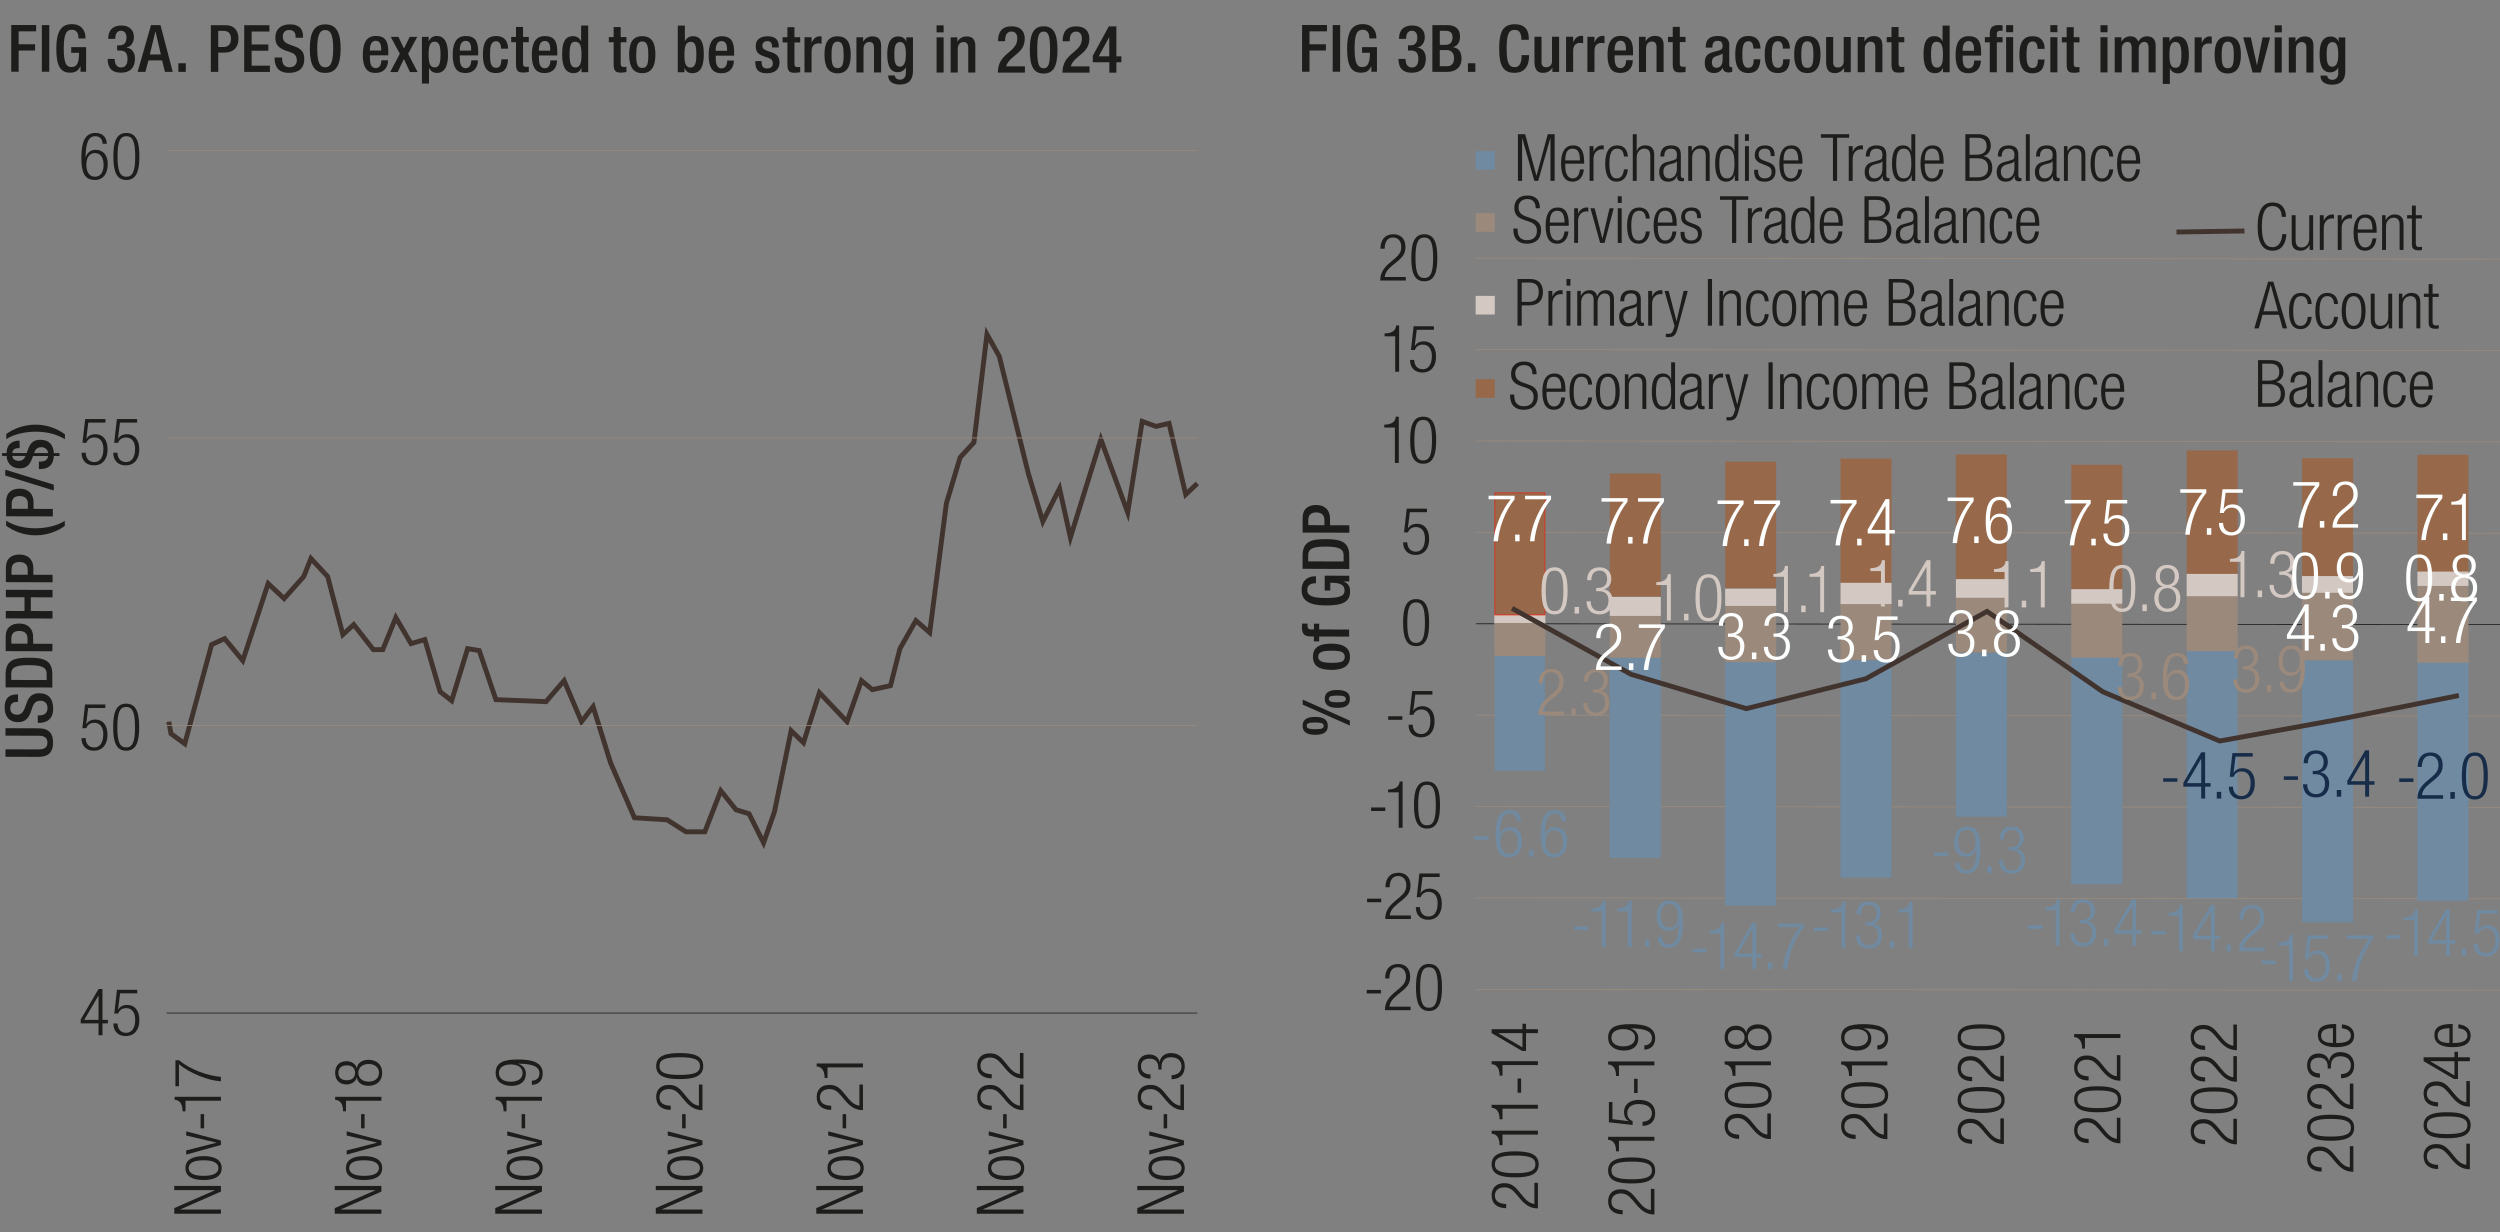 <svg xmlns="http://www.w3.org/2000/svg" id="Formated" viewBox="0 0 765 377"><rect x="0" y="0" width="765" height="377" fill="#808080" stroke="none"/><defs><style>.cls-1,.cls-2,.cls-3,.cls-4,.cls-5,.cls-6,.cls-7{stroke-width:0}.cls-1{fill:#976849}.cls-9{stroke:#9c8a7d}.cls-10,.cls-9{stroke-width:.25px}.cls-10,.cls-11,.cls-9{fill:none}.cls-10,.cls-9{stroke-linejoin:round}.cls-2{fill:#fdfefe}.cls-11{stroke-miterlimit:10}.cls-3{fill:#6f8aa1}.cls-11{stroke:#41332e;stroke-width:1.5px}.cls-4{fill:#9b897c}.cls-5{fill:#1d1d1b}.cls-6{fill:#162c49}.cls-10{stroke:#1d1d1b}.cls-7{fill:#d4c9c2}</style></defs><g><path d="M53.32 371.4v-1.72l12.44-5.46v-.04H53.32v-1.28H67.6v1.72l-12.44 5.46v.04H67.6v1.28H53.32ZM56.74 357.43c0-2.34 1.86-3.66 5.54-3.66s5.56 1.32 5.56 3.66-1.86 3.66-5.56 3.66-5.54-1.32-5.54-3.66Zm10.1 0c0-1.34-1.16-2.38-4.56-2.38s-4.54 1.04-4.54 2.38 1.16 2.38 4.54 2.38 4.56-1.04 4.56-2.38ZM56.98 353.31v-1.28l9.26-2.36v-.04l-9.26-2.16v-1.28l10.62 2.8v1.36l-10.62 2.96ZM61.38 340.93h1.08v4.34h-1.08v-4.34ZM56.76 336.83v3.24h-.88c-.02-2.38-.96-3.44-2.44-3.52v-.92H67.6v1.2H56.76ZM53.68 332.4v-7.96h1.08c3.74 3.04 9 4.78 12.84 5.08v1.36c-3.9-.22-9.46-2.44-12.84-5.24v6.76h-1.08Z" class="cls-5"/></g><g><path d="M102.43 371.4v-1.72l12.44-5.46v-.04h-12.44v-1.28h14.28v1.72l-12.44 5.46v.04h12.44v1.28h-14.28ZM105.85 357.43c0-2.34 1.86-3.66 5.54-3.66s5.56 1.32 5.56 3.66-1.86 3.66-5.56 3.66-5.54-1.32-5.54-3.66Zm10.11 0c0-1.34-1.16-2.38-4.56-2.38s-4.54 1.04-4.54 2.38 1.16 2.38 4.54 2.38 4.56-1.04 4.56-2.38ZM106.09 353.31v-1.28l9.26-2.36v-.04l-9.26-2.16v-1.28l10.62 2.8v1.36l-10.62 2.96ZM110.49 340.93h1.08v4.34h-1.08v-4.34ZM105.87 336.83v3.24h-.88c-.02-2.38-.96-3.44-2.44-3.52v-.92h14.16v1.2h-10.84ZM109.21 329.7h-.04c-.36 1.4-1.78 2.14-3.12 2.14-2.32 0-3.5-1.5-3.5-3.56s1.18-3.56 3.5-3.56c1.34 0 2.76.72 3.12 2.14h.04c.18-1.74 1.84-2.56 3.5-2.56 2.68 0 4.24 1.6 4.24 3.98s-1.56 3.98-4.24 3.98c-1.66 0-3.32-.82-3.5-2.56Zm-.56-1.42c0-1.54-1.04-2.28-2.54-2.28s-2.56.74-2.56 2.28 1.04 2.28 2.56 2.28 2.54-.76 2.54-2.28Zm7.31 0c0-1.8-1.44-2.7-3.14-2.7s-3.16.9-3.16 2.7 1.44 2.7 3.16 2.7 3.14-.9 3.14-2.7Z" class="cls-5"/></g><g><path d="M151.55 371.4v-1.72l12.44-5.46v-.04h-12.44v-1.28h14.28v1.72l-12.44 5.46v.04h12.44v1.28h-14.28ZM154.97 357.43c0-2.34 1.86-3.66 5.54-3.66s5.56 1.32 5.56 3.66-1.86 3.66-5.56 3.66-5.54-1.32-5.54-3.66Zm10.1 0c0-1.34-1.16-2.38-4.56-2.38s-4.54 1.04-4.54 2.38 1.16 2.38 4.54 2.38 4.56-1.04 4.56-2.38ZM155.21 353.31v-1.28l9.26-2.36v-.04l-9.26-2.16v-1.28l10.62 2.8v1.36l-10.62 2.96ZM159.61 340.93h1.08v4.34h-1.08v-4.34ZM154.99 336.83v3.24h-.88c-.02-2.38-.96-3.44-2.44-3.52v-.92h14.16v1.2h-10.84ZM162.75 330.7c1.38-.06 2.32-.84 2.32-2.24 0-1.96-1.76-2.92-6.44-2.98l-.04.04c1.46.46 2.32 1.54 2.32 3.04 0 2.46-1.8 3.72-4.4 3.72s-4.84-1.22-4.84-3.94c0-3.2 2.36-4.14 6.82-4.14s7.58.92 7.58 4.32c0 2.24-1.38 3.42-3.32 3.46v-1.28Zm-2.84-2.34c0-1.94-1.8-2.64-3.62-2.64s-3.62.7-3.62 2.64 1.8 2.64 3.62 2.64 3.62-.68 3.62-2.64Z" class="cls-5"/></g><g><path d="M200.67 371.4v-1.72l12.44-5.46v-.04h-12.44v-1.28h14.28v1.72l-12.44 5.46v.04h12.44v1.28h-14.28ZM204.09 357.43c0-2.34 1.86-3.66 5.54-3.66s5.56 1.32 5.56 3.66-1.86 3.66-5.56 3.66-5.54-1.32-5.54-3.66Zm10.1 0c0-1.34-1.16-2.38-4.56-2.38s-4.54 1.04-4.54 2.38 1.16 2.38 4.54 2.38 4.56-1.04 4.56-2.38ZM204.33 353.31v-1.28l9.26-2.36v-.04l-9.26-2.16v-1.28l10.62 2.8v1.36l-10.62 2.96ZM208.73 340.93h1.08v4.34h-1.08v-4.34ZM205.23 339.64c-2.74-.04-4.44-1.34-4.44-4 0-1.92 1.14-3.66 3.84-3.66 1.72 0 2.86.52 4.36 2.34l1.26 1.54c1.22 1.48 2.14 2.26 3.62 2.48v-6.48h1.08v7.84c-2.34 0-3.86-1.06-5.46-2.96l-1.28-1.52c-1.2-1.42-2.16-1.96-3.52-1.96-1.88 0-2.9 1.04-2.9 2.5 0 1.62 1.08 2.52 3.44 2.6v1.28ZM200.79 326.22c0-3.22 3.02-3.98 7.2-3.98s7.2.76 7.2 3.98-3.02 3.98-7.2 3.98-7.2-.76-7.2-3.98Zm13.4 0c0-1.94-1.66-2.7-6.2-2.7s-6.2.76-6.2 2.7 1.66 2.7 6.2 2.7 6.2-.76 6.2-2.7Z" class="cls-5"/></g><g><path d="M249.78 371.4v-1.72l12.44-5.46v-.04h-12.44v-1.28h14.28v1.72l-12.44 5.46v.04h12.44v1.28h-14.28ZM253.2 357.43c0-2.34 1.86-3.66 5.54-3.66s5.56 1.32 5.56 3.66-1.86 3.66-5.56 3.66-5.54-1.32-5.54-3.66Zm10.1 0c0-1.34-1.16-2.38-4.56-2.38s-4.54 1.04-4.54 2.38 1.16 2.38 4.54 2.38 4.56-1.04 4.56-2.38ZM253.44 353.31v-1.28l9.26-2.36v-.04l-9.26-2.16v-1.28l10.62 2.8v1.36l-10.62 2.96ZM257.84 340.93h1.08v4.34h-1.08v-4.34ZM254.34 339.64c-2.74-.04-4.44-1.34-4.44-4 0-1.92 1.14-3.66 3.84-3.66 1.72 0 2.86.52 4.36 2.34l1.26 1.54c1.22 1.48 2.14 2.26 3.62 2.48v-6.48h1.08v7.84c-2.34 0-3.86-1.06-5.46-2.96l-1.28-1.52c-1.2-1.42-2.16-1.96-3.52-1.96-1.88 0-2.9 1.04-2.9 2.5 0 1.62 1.08 2.52 3.44 2.6v1.28ZM253.22 326.63v3.24h-.88c-.02-2.38-.96-3.44-2.44-3.52v-.92h14.16v1.2h-10.84Z" class="cls-5"/></g><g><path d="M298.9 371.4v-1.72l12.44-5.46v-.04H298.9v-1.28h14.28v1.72l-12.44 5.46v.04h12.44v1.28H298.9ZM302.32 357.43c0-2.34 1.86-3.66 5.54-3.66s5.56 1.32 5.56 3.66-1.86 3.66-5.56 3.66-5.54-1.32-5.54-3.66Zm10.1 0c0-1.34-1.16-2.38-4.56-2.38s-4.54 1.04-4.54 2.38 1.16 2.38 4.54 2.38 4.56-1.04 4.56-2.38ZM302.56 353.31v-1.28l9.26-2.36v-.04l-9.26-2.16v-1.28l10.62 2.8v1.36l-10.62 2.96ZM306.96 340.93h1.08v4.34h-1.08v-4.34ZM303.46 339.64c-2.74-.04-4.44-1.34-4.44-4 0-1.92 1.14-3.66 3.84-3.66 1.72 0 2.86.52 4.36 2.34l1.26 1.54c1.22 1.48 2.14 2.26 3.62 2.48v-6.48h1.08v7.84c-2.34 0-3.86-1.06-5.46-2.96l-1.28-1.52c-1.2-1.42-2.16-1.96-3.52-1.96-1.88 0-2.9 1.04-2.9 2.5 0 1.62 1.08 2.52 3.44 2.6v1.28ZM303.46 329.98c-2.74-.04-4.44-1.34-4.44-4 0-1.92 1.14-3.66 3.84-3.66 1.72 0 2.86.52 4.36 2.34l1.26 1.54c1.22 1.48 2.14 2.26 3.62 2.48v-6.48h1.08v7.84c-2.34 0-3.86-1.06-5.46-2.96l-1.28-1.52c-1.2-1.42-2.16-1.96-3.52-1.96-1.88 0-2.9 1.04-2.9 2.5 0 1.62 1.08 2.52 3.44 2.6v1.28Z" class="cls-5"/></g><g><path d="M348.01 371.4v-1.72l12.44-5.46v-.04h-12.44v-1.28h14.28v1.72l-12.44 5.46v.04h12.44v1.28h-14.28ZM351.43 357.43c0-2.34 1.86-3.66 5.54-3.66s5.56 1.32 5.56 3.66-1.86 3.66-5.56 3.66-5.54-1.32-5.54-3.66Zm10.11 0c0-1.34-1.16-2.38-4.56-2.38s-4.54 1.04-4.54 2.38 1.16 2.38 4.54 2.38 4.56-1.04 4.56-2.38ZM351.67 353.31v-1.28l9.26-2.36v-.04l-9.26-2.16v-1.28l10.62 2.8v1.36l-10.62 2.96ZM356.07 340.93h1.08v4.34h-1.08v-4.34ZM352.57 339.64c-2.74-.04-4.44-1.34-4.44-4 0-1.92 1.14-3.66 3.84-3.66 1.72 0 2.86.52 4.36 2.34l1.26 1.54c1.22 1.48 2.14 2.26 3.62 2.48v-6.48h1.08v7.84c-2.34 0-3.86-1.06-5.46-2.96l-1.28-1.52c-1.2-1.42-2.16-1.96-3.52-1.96-1.88 0-2.9 1.04-2.9 2.5 0 1.62 1.08 2.52 3.44 2.6v1.28ZM354.44 327.28v-.66c0-1.7-.96-2.68-2.64-2.68s-2.66.8-2.66 2.34c0 1.42.92 2.48 2.92 2.5v1.28c-2.36 0-3.92-1.28-3.92-3.78 0-2.18 1.32-3.62 3.5-3.62 1.56 0 2.82.74 3.2 2.28h.04c.24-1.68 1.62-2.7 3.36-2.7 2.56 0 4.3 1.4 4.3 4.06 0 2.44-1.38 3.86-4.02 3.96v-1.28c1.66 0 3.02-.86 3.02-2.68 0-1.44-.88-2.78-3.26-2.78-1.84 0-2.84 1.1-2.84 2.82v.94h-1Z" class="cls-5"/></g><g><path d="M31.4 44c-.06-1.38-.84-2.32-2.24-2.32-1.96 0-2.92 1.76-2.98 6.44l.04.04c.46-1.46 1.54-2.32 3.04-2.32 2.46 0 3.72 1.8 3.72 4.4s-1.22 4.84-3.94 4.84c-3.2 0-4.14-2.36-4.14-6.82s.92-7.58 4.32-7.58c2.24 0 3.42 1.38 3.46 3.32H31.4Zm-2.34 10.08c1.96 0 2.64-1.8 2.64-3.62s-.68-3.62-2.64-3.62-2.64 1.8-2.64 3.62.7 3.62 2.64 3.62ZM38.67 40.68c3.22 0 3.98 3.02 3.98 7.2s-.76 7.2-3.98 7.2-3.98-3.02-3.98-7.2.76-7.2 3.98-7.2Zm0 13.4c1.94 0 2.7-1.66 2.7-6.2s-.76-6.2-2.7-6.2-2.7 1.66-2.7 6.2.76 6.2 2.7 6.2Z" class="cls-5"/></g><g><path d="M32.26 128.24v1.08h-5.24l-.62 4.94.04.04c.54-1.04 1.7-1.44 2.74-1.44 2.18 0 3.74 1.54 3.74 4.68 0 2.84-1.42 4.86-4.2 4.86-2.2 0-3.76-1.38-3.76-3.86h1.28c0 1.6.92 2.86 2.62 2.86s2.78-1.4 2.78-4.06c0-1.96-.86-3.48-2.76-3.48-1.06 0-2.04.5-2.44 1.64h-1.2l.82-7.26h6.2ZM41.96 128.24v1.08h-5.24l-.62 4.94.04.04c.54-1.04 1.7-1.44 2.74-1.44 2.18 0 3.74 1.54 3.74 4.68 0 2.84-1.42 4.86-4.2 4.86-2.2 0-3.76-1.38-3.76-3.86h1.28c0 1.6.92 2.86 2.62 2.86s2.78-1.4 2.78-4.06c0-1.96-.86-3.48-2.76-3.48-1.06 0-2.04.5-2.44 1.64h-1.2l.82-7.26h6.2Z" class="cls-5"/></g><g><path d="M32.23 215.56v1.08h-5.24l-.62 4.94.04.04c.54-1.04 1.7-1.44 2.74-1.44 2.18 0 3.74 1.54 3.74 4.68 0 2.84-1.42 4.86-4.2 4.86-2.2 0-3.76-1.38-3.76-3.86h1.28c0 1.6.92 2.86 2.62 2.86s2.78-1.4 2.78-4.06c0-1.96-.86-3.48-2.76-3.48-1.06 0-2.04.5-2.44 1.64h-1.2l.82-7.26h6.2ZM38.61 215.32c3.22 0 3.98 3.02 3.98 7.2s-.76 7.2-3.98 7.2-3.98-3.02-3.98-7.2.76-7.2 3.98-7.2Zm0 13.4c1.94 0 2.7-1.66 2.7-6.2s-.76-6.2-2.7-6.2-2.7 1.66-2.7 6.2.76 6.2 2.7 6.2Z" class="cls-5"/></g><g><path d="M30.15 313.16h-5.46v-1.2l5.46-9.32h1.2v9.44h1.66v1.08h-1.66v3.64h-1.2v-3.64Zm0-1.08v-7.4h-.04l-4.34 7.4h4.38ZM41.99 302.88v1.08h-5.24l-.62 4.94.04.04c.54-1.04 1.7-1.44 2.74-1.44 2.18 0 3.74 1.54 3.74 4.68 0 2.84-1.42 4.86-4.2 4.86-2.2 0-3.76-1.38-3.76-3.86h1.28c0 1.6.92 2.86 2.62 2.86s2.78-1.4 2.78-4.06c0-1.96-.86-3.48-2.76-3.48-1.06 0-2.04.5-2.44 1.64h-1.2l.82-7.26h6.2Z" class="cls-5"/></g><g><path d="m1.66 229.29 10.24.03c1.8 0 2.6-.71 2.61-2.09 0-1.36-.79-2.08-2.59-2.09l-10.24-.03v-2.28l10.07.03c3.3 0 4.5 1.65 4.49 4.37 0 2.74-1.21 4.38-4.51 4.37l-10.06-.03v-2.28ZM11.55 218.92h.36c1.74 0 2.62-.75 2.63-2.33 0-1.44-1.01-2.16-2.07-2.17-1.5 0-2.16.75-2.55 2.03l-.54 1.56c-.81 2.08-1.89 2.98-3.93 2.97-2.6 0-4.04-1.77-4.03-4.45.01-3.66 2.29-4.03 3.77-4.03h.32v2.28h-.3c-1.3 0-2.06.57-2.07 1.99 0 .98.53 1.92 2.06 1.93 1.22 0 1.84-.62 2.43-2.13l.56-1.54c.73-2.02 1.83-2.9 3.79-2.89 3.04 0 4.3 1.85 4.29 4.73-.01 3.54-2.37 4.33-4.37 4.33h-.34v-2.28ZM1.71 210.34v-4.06c.02-4.48 2.95-5.03 7.17-5.02 4.22.01 7.14.58 7.13 5.06v4.06l-14.29-.04Zm12.57-2.25v-1.88c.01-1.88-1.23-2.66-5.41-2.68-4.02-.01-5.42.66-5.43 2.65v1.88l10.84.03ZM1.74 199.25v-4.52c.02-2.74 1.74-3.94 4.19-3.93 2.56 0 4.22 1.51 4.21 4.19v2l5.9.02v2.28l-14.29-.04Zm6.67-2.27v-1.62c0-1.22-.65-2.28-2.45-2.29-1.54 0-2.48.61-2.49 2.43v1.46l4.94.01ZM1.77 189.23v-2.28l5.73.02v-4.2l-5.71-.02v-2.28l14.29.04v2.28l-6.65-.02v4.2l6.63.02v2.28l-14.29-.04ZM1.8 178.14v-4.52c.02-2.74 1.74-3.94 4.19-3.93 2.56 0 4.22 1.51 4.21 4.19v2l5.9.02v2.28l-14.29-.04Zm6.67-2.26v-1.62c0-1.22-.65-2.28-2.45-2.29-1.54 0-2.48.61-2.49 2.43v1.46l4.94.01ZM1.85 159.34c2.68 1.61 5.58 2.3 8.98 2.31 3 0 6.48-.66 8.99-2.26v1.54c-2.09 1.57-5.33 2.89-8.99 2.88-3.66-.01-6.9-1.38-8.97-2.97v-1.5ZM1.86 157.98v-4.52c.02-2.74 1.74-3.94 4.19-3.93 2.56 0 4.22 1.51 4.21 4.19v2l5.9.02v2.28l-14.29-.04Zm6.66-2.27v-1.62c0-1.22-.65-2.28-2.45-2.29-1.54 0-2.48.61-2.49 2.43v1.46l4.94.01ZM1.61 145.51v-1.78l14.84 4.58v1.78l-14.84-4.58ZM16.47 139.54c-.19 3.4-2.37 3.99-4.25 3.99h-.32v-2.28h.32c1.48 0 2.3-.45 2.53-1.71h-4.64l-.3.81c-.77 2.1-1.85 2.98-3.87 2.97-2.3 0-3.92-1.67-3.91-3.81H.63v-.88h1.4c0-3.04 2.27-3.79 3.69-3.79H6v2.28h-.28c-1.06 0-1.84.35-1.96 1.51h4.42l.44-1.25c.71-1.94 1.79-2.81 3.69-2.81 2.76 0 4.04 1.61 4.17 4.09h1.72v.88h-1.72Zm-12.72-.04c.08.84.74 1.52 2 1.53.94 0 1.6-.44 2.08-1.51H3.75Zm11-.85c-.18-1.2-1.1-1.8-2-1.81-1.32 0-1.94.57-2.31 1.79h4.3ZM19.89 134.41c-2.68-1.61-5.57-2.3-8.98-2.31-3 0-6.48.66-8.99 2.26v-1.54c2.09-1.57 5.33-2.89 8.99-2.88 3.66.01 6.9 1.38 8.97 2.97v1.5Z" class="cls-5"/></g><g><path d="M3.43 7.66h7.62v1.93H5.71v3.96h5.02v1.92H5.71v6.48H3.43l.01-14.29ZM12.81 7.67h2.28l-.01 14.29H12.8l.01-14.29ZM24.62 20.3h-.04c-.62 1.32-1.44 1.94-3.12 1.94-3.12 0-4.24-2.32-4.23-7.43s1.45-7.42 4.75-7.42c3.58 0 4.18 2.82 4.18 4.12v.26H24v-.34c0-1.06-.44-2.32-2-2.32-1.62 0-2.48 1.08-2.49 5.64 0 4.6.76 5.76 2.3 5.76 1.74.02 2.38-1.24 2.38-4.36h-2.4v-1.72h4.56v7.53h-1.72V20.3ZM35.1 18.03c0 1.24.4 2.62 1.94 2.62 1.42 0 1.98-1.14 1.98-2.54 0-1.74-.58-2.64-2.3-2.64h-.88v-1.6h.82c1.52 0 2.04-1.04 2.04-2.42 0-1.02-.46-2.04-1.64-2.04-1.4 0-1.8 1.2-1.8 2.48H33.1c0-2.64 1.38-4.08 4.08-4.08 1.7 0 3.8.78 3.8 3.62 0 1.46-.86 2.88-2.26 3.1v.06c1.46.12 2.58 1.3 2.58 3.28 0 2.8-1.4 4.38-4.32 4.38-2.56 0-4.04-1.26-4.04-4.22h2.16ZM46.19 7.7h2.92l3.75 14.29h-2.38l-.88-3.5h-4.18l-.92 3.5h-2.38l4.07-14.28Zm3.03 8.96-1.63-7.04h-.04l-1.71 7.04h3.38ZM54.58 19.35h2.28v2.64h-2.28v-2.64ZM64.51 7.71h4.52c2.74 0 3.94 1.73 3.94 4.17 0 2.56-1.5 4.22-4.18 4.22h-2V22h-2.28l.01-14.29Zm2.27 6.67h1.62c1.22 0 2.28-.66 2.28-2.46 0-1.54-.62-2.48-2.44-2.48h-1.46v4.94ZM74.72 7.72h7.72v1.93H77v3.96h5.12v1.92H77v4.56h5.6v1.93h-7.88l.01-14.29ZM86.33 17.6v.36c0 1.74.76 2.62 2.34 2.62 1.44 0 2.16-1.02 2.16-2.08 0-1.5-.76-2.16-2.04-2.54l-1.56-.54c-2.08-.8-2.98-1.88-2.98-3.92 0-2.6 1.76-4.04 4.44-4.04 3.66 0 4.04 2.28 4.04 3.76v.32h-2.28v-.3c0-1.3-.58-2.06-2-2.06-.98 0-1.92.54-1.92 2.06 0 1.22.62 1.84 2.14 2.42l1.54.56c2.02.72 2.9 1.82 2.9 3.78 0 3.04-1.84 4.3-4.73 4.3-3.54 0-4.34-2.36-4.34-4.36v-.34h2.28ZM94.8 14.88c0-5.1 1.45-7.42 4.73-7.42 3.28 0 4.72 2.32 4.71 7.43s-1.45 7.42-4.73 7.42c-3.28 0-4.72-2.33-4.71-7.43Zm7.16-.05c0-4.8-1.08-5.64-2.44-5.64-1.36 0-2.44.84-2.45 5.64 0 4.92 1.08 5.76 2.44 5.76 1.36 0 2.44-.84 2.45-5.76ZM113.18 16.94v.62c0 1.44.18 3.28 1.8 3.28 1.54 0 1.72-1.76 1.72-2.4h2.04c0 2.38-1.44 3.88-3.78 3.88-1.76 0-3.94-.52-3.94-5.5 0-2.82.6-5.82 3.99-5.82 3 0 3.8 1.8 3.8 4.8v1.14h-5.62Zm3.46-1.48v-.58c0-1.36-.44-2.4-1.66-2.4-1.38 0-1.8 1.36-1.8 2.76v.22h3.46ZM122.35 16.47l-2.78-5.18h2.36l1.68 3.56 1.76-3.56h2.32l-2.81 5.18 2.92 5.58h-2.34l-1.88-3.98-1.88 3.98h-2.3l2.94-5.58ZM129.13 11.29h2.04v1.32h.04c.44-.96 1.24-1.6 2.42-1.6 2.46 0 3.46 2.1 3.46 5.8 0 4.52-1.85 5.52-3.33 5.52-1.16 0-2.04-.58-2.44-1.54h-.04v4.78h-2.17V11.29Zm3.87 9.33c1.24 0 1.8-.92 1.8-3.9 0-2.44-.32-3.98-1.82-3.98-1.48 0-1.82 1.52-1.82 3.82 0 2.58.32 4.06 1.84 4.06ZM140.69 16.96v.62c0 1.44.18 3.28 1.8 3.28 1.54 0 1.72-1.76 1.72-2.4h2.04c0 2.38-1.44 3.88-3.78 3.88-1.76 0-3.94-.52-3.94-5.5 0-2.82.6-5.82 3.99-5.82 3 0 3.8 1.8 3.8 4.8v1.14h-5.62Zm3.47-1.48v-.58c0-1.36-.44-2.4-1.66-2.4-1.38 0-1.8 1.36-1.8 2.76v.22h3.46ZM155.45 18.16c-.14 2.58-1.02 4.2-3.68 4.2-3.12 0-4-2.32-4-5.67 0-3.34.88-5.66 4.01-5.66 3.22-.04 3.7 2.52 3.7 3.86h-2.16c0-1-.28-2.3-1.54-2.26-1.56 0-1.84 1.68-1.84 4.06s.28 4.06 1.84 4.06c1.2.02 1.64-.98 1.64-2.6h2.04ZM156.41 11.31h1.48V8.25h2.16v3.06h1.76v1.6h-1.76v6.42c0 .84.24 1.14.98 1.14.32 0 .58-.02.78-.06v1.6c-.46.12-1.06.18-1.74.18-1.46 0-2.18-.4-2.18-2.6v-6.68h-1.47v-1.6ZM164.9 16.98v.62c0 1.44.18 3.28 1.8 3.28 1.54 0 1.72-1.76 1.72-2.4h2.04c0 2.38-1.44 3.88-3.78 3.88-1.76 0-3.94-.52-3.94-5.5 0-2.82.6-5.82 3.99-5.82 3 0 3.8 1.8 3.8 4.8v1.14h-5.62Zm3.46-1.47v-.58c0-1.36-.44-2.4-1.66-2.4-1.38 0-1.8 1.36-1.8 2.76v.22h3.46ZM177.93 20.78h-.04c-.28.7-.82 1.6-2.36 1.6-2.52 0-3.52-2.1-3.52-5.8 0-4.78 1.69-5.52 3.33-5.52 1.16 0 2.04.58 2.44 1.54h.04V7.82h2.17V22.1h-2.05v-1.32Zm-1.96-8.01c-1.24 0-1.68 1-1.68 3.9 0 2.44.32 3.98 1.82 3.98 1.48 0 1.82-1.52 1.82-3.82 0-2.58-.3-4.06-1.96-4.06ZM186.29 11.34h1.48V8.28h2.16v3.06h1.76v1.6h-1.76v6.42c0 .84.24 1.14.98 1.14.32 0 .58-.02.78-.06v1.6c-.46.12-1.06.18-1.74.18-1.46 0-2.18-.4-2.18-2.6v-6.68h-1.47v-1.6ZM196.53 11.07c3.14 0 4.02 2.32 4.02 5.66 0 3.34-1.03 5.66-4.03 5.66-2.98 0-4-2.32-4-5.67 0-3.34.89-5.66 4.01-5.66Zm-.01 9.72c1.58 0 1.86-1.32 1.86-4.06 0-2.38-.28-4.06-1.86-4.06-1.56 0-1.84 1.68-1.84 4.06 0 2.74.28 4.06 1.84 4.06ZM207.41 7.84h2.16v4.78h.04c.4-.96 1.28-1.54 2.44-1.54 1.64 0 3.32.74 3.32 5.52 0 3.7-1 5.8-3.53 5.8-1.54 0-2.08-.9-2.36-1.6h-.04v1.32h-2.04V7.84Zm3.85 12.84c1.5 0 1.82-1.54 1.82-3.98 0-2.9-.44-3.9-1.68-3.9-1.66 0-1.96 1.48-1.96 4.06 0 2.3.34 3.82 1.82 3.82ZM219.01 17.03v.62c0 1.44.18 3.28 1.8 3.28 1.54 0 1.72-1.76 1.72-2.4h2.04c0 2.38-1.44 3.88-3.78 3.88-1.76 0-3.94-.52-3.94-5.5 0-2.82.6-5.82 3.99-5.82 3 0 3.8 1.8 3.8 4.8v1.14h-5.62Zm3.46-1.48v-.58c0-1.36-.44-2.4-1.66-2.4-1.38 0-1.8 1.36-1.8 2.76v.22h3.46ZM236.25 14.52v-.28c0-.86-.3-1.66-1.42-1.66-.86 0-1.54.4-1.54 1.4 0 .84.38 1.18 1.52 1.58l1.38.48c1.6.54 2.34 1.4 2.34 3.1 0 2.3-1.68 3.28-3.86 3.28-2.72 0-3.54-1.26-3.54-3.34v-.4h1.92v.34c0 1.24.44 1.92 1.68 1.92 1.18 0 1.76-.6 1.76-1.58 0-.8-.42-1.32-1.18-1.58l-1.76-.62c-1.62-.56-2.3-1.38-2.3-3.1 0-2.02 1.46-2.96 3.68-2.96 2.74 0 3.36 1.6 3.36 2.94v.48h-2.04ZM239.46 11.39h1.48V8.33h2.16v3.06h1.76v1.6h-1.76v6.42c0 .84.24 1.14.98 1.14.32 0 .58-.02.78-.06v1.6c-.46.12-1.06.18-1.74.18-1.46 0-2.18-.4-2.18-2.6v-6.68h-1.47v-1.6ZM246.18 11.39h2.16v1.68h.04c.48-1.2 1.28-1.96 2.5-1.96.24 0 .38.04.52.08v2.2c-.16-.04-.54-.12-.9-.12-.98 0-2.16.44-2.16 2.44v6.44h-2.17V11.39ZM256.3 11.12c3.14 0 4.02 2.32 4.02 5.66 0 3.34-1.02 5.66-4.03 5.66-2.98 0-4-2.32-4-5.67 0-3.34.89-5.66 4.01-5.66Zm-.01 9.72c1.58 0 1.86-1.32 1.86-4.06 0-2.38-.28-4.06-1.86-4.06-1.56 0-1.84 1.68-1.84 4.06 0 2.74.28 4.06 1.84 4.06ZM262.08 11.41h2.04v1.26h.06c.54-.96 1.56-1.54 2.76-1.54 1.64 0 2.68.74 2.68 2.92v8.12h-2.17v-7.38c0-1.4-.41-1.94-1.49-1.94-.88 0-1.72.7-1.72 2.1v7.22h-2.17V11.41ZM273.82 23.1c0 .66.6 1.28 1.56 1.28 1.12 0 1.82-.78 1.82-2.02v-1.74h-.04c-.4.94-1.4 1.48-2.44 1.48-2.52 0-3.22-2.48-3.22-5.42 0-2.36.36-5.54 3.43-5.54 1.26 0 2.16.82 2.36 1.6h.04v-1.32h2.04v10.24c-.01 2.62-1.13 4.2-4.03 4.2-3.2 0-3.56-1.88-3.56-2.76h2.04Zm1.52-2.72c1.68 0 1.86-2.12 1.86-3.82 0-1.76-.22-3.7-1.72-3.7-1.56 0-1.82 1.6-1.82 3.6 0 1.84.08 3.92 1.68 3.92ZM286.59 11.43h2.16v10.76h-2.16V11.43Zm0-3.68h2.16v2.16h-2.16V7.75ZM290.91 11.43h2.04v1.26h.06c.54-.96 1.56-1.54 2.76-1.54 1.64 0 2.68.74 2.68 2.92v8.12h-2.17v-7.38c0-1.4-.41-1.94-1.49-1.94-.88 0-1.72.7-1.72 2.1v7.22h-2.17V11.43ZM313.62 22.21h-8.28c0-6.17 5.95-6.02 5.95-10.42 0-1.16-.5-2.14-1.76-2.14-1.7 0-1.98 1.52-1.98 2.96h-2.16c0-2.82 1.16-4.56 4.18-4.56 2.9 0 4 1.72 4 3.78 0 4.7-4.61 5-5.69 8.46h5.74v1.93ZM319.36 8.05c2.72 0 4.24 1.72 4.23 7.23 0 5.5-1.53 7.22-4.25 7.22-2.72 0-4.24-1.72-4.23-7.23 0-5.5 1.53-7.22 4.25-7.22Zm-.01 12.85c1.56 0 1.96-1.5 1.97-5.62 0-4.12-.4-5.62-1.96-5.62s-1.96 1.5-1.96 5.62.4 5.62 1.96 5.62ZM333.39 22.23h-8.28c0-6.17 5.95-6.02 5.95-10.42 0-1.16-.5-2.14-1.76-2.14-1.7 0-1.98 1.52-1.98 2.96h-2.16c0-2.82 1.16-4.56 4.18-4.56 2.9 0 4 1.72 4 3.78 0 4.7-4.61 5-5.69 8.46h5.74v1.93ZM334.38 17.09l4.91-9.02h2.32v9.16h1.54v1.82h-1.54v3.18h-2.16v-3.18h-5.06v-1.96Zm5.06-5.7h-.04l-3.19 5.84h3.22v-5.84Z" class="cls-5"/></g><g><path d="M398.43 7.66h7.62v1.93h-5.34v3.96h5.02v1.92h-5.02v6.48h-2.28l.01-14.29ZM407.81 7.67h2.28l-.01 14.29h-2.28l.01-14.29ZM419.62 20.3h-.04c-.62 1.32-1.44 1.94-3.12 1.94-3.12 0-4.24-2.32-4.23-7.43s1.45-7.42 4.75-7.42c3.58 0 4.18 2.82 4.18 4.12v.26H419v-.34c0-1.06-.44-2.32-2-2.32-1.62 0-2.48 1.08-2.49 5.64 0 4.6.76 5.76 2.3 5.76 1.74.02 2.38-1.24 2.38-4.36h-2.4v-1.72h4.56v7.53h-1.72V20.3ZM430.1 18.03c0 1.24.4 2.62 1.94 2.62 1.42 0 1.98-1.14 1.98-2.54 0-1.74-.58-2.64-2.3-2.64h-.88v-1.6h.82c1.52 0 2.04-1.04 2.04-2.42 0-1.02-.46-2.04-1.64-2.04-1.4 0-1.8 1.2-1.8 2.48h-2.16c0-2.64 1.38-4.08 4.08-4.08 1.7 0 3.8.78 3.8 3.62 0 1.46-.86 2.88-2.26 3.1v.06c1.46.12 2.58 1.3 2.58 3.28 0 2.8-1.4 4.38-4.32 4.38-2.56 0-4.04-1.26-4.04-4.22h2.16ZM438.3 7.7h4.62c2.12 0 3.84.95 3.84 3.47 0 1.74-.68 2.8-2.1 3.24v.04c1.56.28 2.56 1.22 2.56 3.64 0 2.38-1.72 3.9-4.4 3.9h-4.52l.01-14.29Zm4.53 12.56c1.36 0 2.1-.88 2.1-2.52 0-1.54-.92-2.42-2.24-2.42h-2.12v4.94h2.26Zm-.45-6.54c1.38 0 2.1-.92 2.1-2.26 0-1.7-1.02-2.04-2.3-2.04h-1.6v4.3h1.8ZM449.18 19.35h2.28v2.64h-2.28v-2.64ZM467.88 16.88v.3c0 2.58-1.04 5.1-4.41 5.1-3.6 0-4.72-2.32-4.71-7.43 0-5.1 1.13-7.42 4.75-7.42 4.06 0 4.3 3 4.3 4.48v.26h-2.28v-.24c0-1.32-.4-2.84-2.04-2.78-1.68 0-2.44 1.04-2.45 5.64s.76 5.76 2.44 5.76c1.9 0 2.12-2.12 2.12-3.44v-.24h2.28ZM475.04 20.75h-.06c-.54.96-1.56 1.54-2.76 1.54-1.6 0-2.68-.74-2.68-3.52v-7.52h2.17v7.72c0 1.2.53 1.6 1.45 1.6.92 0 1.76-.6 1.76-1.8v-7.52h2.17v10.76h-2.05v-1.26ZM479.23 11.25h2.16v1.68h.04c.48-1.2 1.28-1.96 2.5-1.96.24 0 .38.04.52.08v2.2c-.16-.04-.54-.12-.9-.12-.98 0-2.16.44-2.16 2.44v6.44h-2.17V11.25ZM485.75 11.26h2.16v1.68h.04c.48-1.2 1.28-1.96 2.5-1.96.24 0 .38.04.52.08v2.2c-.16-.04-.54-.12-.9-.12-.98 0-2.16.44-2.16 2.44v6.44h-2.17V11.26ZM494.07 16.93v.62c0 1.44.18 3.28 1.8 3.28 1.54 0 1.72-1.76 1.72-2.4h2.04c0 2.38-1.44 3.88-3.78 3.88-1.76 0-3.94-.52-3.94-5.5 0-2.82.6-5.82 3.99-5.82 3 0 3.8 1.8 3.8 4.8v1.14h-5.62Zm3.46-1.48v-.58c0-1.36-.44-2.4-1.66-2.4-1.38 0-1.8 1.36-1.8 2.76v.22h3.46ZM501.53 11.27h2.04v1.26h.06c.54-.96 1.56-1.54 2.76-1.54 1.64 0 2.68.74 2.68 2.92v8.12h-2.17v-7.38c0-1.4-.41-1.94-1.49-1.94-.88 0-1.72.7-1.72 2.1v7.22h-2.17V11.27ZM510.38 11.28h1.48V8.22h2.16v3.06h1.76v1.6h-1.76v6.42c0 .84.24 1.14.98 1.14.32 0 .58-.02.78-.06v1.6c-.46.12-1.06.18-1.74.18-1.46 0-2.18-.4-2.18-2.6v-6.68h-1.47v-1.6ZM529.15 19.82c0 .4.24.76.56.76a.9.9 0 0 0 .36-.06v1.4c-.26.12-.64.26-1.06.26-.96 0-1.76-.38-1.82-1.42h-.04c-.58 1.06-1.42 1.58-2.68 1.58-1.72 0-2.8-.96-2.8-3.02 0-2.4 1.04-2.9 2.5-3.38l1.68-.46c.78-.22 1.26-.44 1.26-1.38 0-.98-.34-1.6-1.48-1.6-1.44 0-1.64 1.02-1.64 2.06h-2.04c0-2.28.94-3.54 3.78-3.54 1.9 0 3.42.74 3.42 2.64v6.16Zm-2.03-3.44c-.56.44-1.76.7-2.4 1-.62.3-.88.94-.88 1.74 0 .9.44 1.62 1.34 1.62 1.3 0 1.94-.98 1.94-2.56v-1.8ZM538.67 18.15c-.14 2.58-1.02 4.2-3.68 4.2-3.12 0-4-2.32-4-5.67 0-3.34.88-5.66 4.01-5.66 3.22-.04 3.7 2.52 3.7 3.86h-2.16c0-1-.28-2.3-1.54-2.26-1.56 0-1.84 1.68-1.84 4.06s.28 4.06 1.84 4.06c1.2.02 1.64-.98 1.64-2.6h2.04ZM547.69 18.15c-.14 2.58-1.02 4.2-3.68 4.2-3.12 0-4-2.32-4-5.67 0-3.34.88-5.66 4.01-5.66 3.22-.04 3.7 2.52 3.7 3.86h-2.16c0-1-.28-2.3-1.54-2.26-1.56 0-1.84 1.68-1.84 4.06s.28 4.06 1.84 4.06c1.2.02 1.64-.98 1.64-2.6h2.04ZM553.04 11.04c3.14 0 4.02 2.32 4.02 5.66 0 3.34-1.03 5.66-4.03 5.66-2.98 0-4-2.32-4-5.67 0-3.34.88-5.66 4.01-5.66Zm0 9.72c1.58 0 1.86-1.32 1.86-4.06 0-2.38-.28-4.06-1.86-4.06-1.56 0-1.84 1.68-1.84 4.06 0 2.74.28 4.06 1.84 4.06ZM564.29 20.83h-.06c-.54.96-1.56 1.54-2.76 1.54-1.6 0-2.68-.74-2.68-3.52v-7.52h2.17v7.72c0 1.2.53 1.6 1.45 1.6.92 0 1.76-.6 1.76-1.8v-7.52h2.17v10.76h-2.05v-1.26ZM568.47 11.33h2.04v1.26h.06c.54-.96 1.56-1.54 2.76-1.54 1.64 0 2.68.74 2.68 2.92v8.12h-2.17v-7.38c0-1.4-.41-1.94-1.49-1.94-.88 0-1.72.7-1.72 2.1v7.22h-2.17V11.33ZM577.32 11.34h1.48V8.28h2.16v3.06h1.76v1.6h-1.76v6.42c0 .84.24 1.14.98 1.14.32 0 .58-.02.78-.06v1.6c-.46.12-1.06.18-1.74.18-1.46 0-2.18-.4-2.18-2.6v-6.68h-1.47v-1.6ZM594.53 20.79h-.04c-.28.7-.82 1.6-2.36 1.6-2.52 0-3.52-2.1-3.52-5.8 0-4.78 1.68-5.52 3.33-5.52 1.16 0 2.04.58 2.44 1.54h.04V7.83h2.17v14.28h-2.05v-1.32Zm-1.95-8c-1.24 0-1.68 1-1.68 3.9 0 2.44.32 3.98 1.82 3.98 1.48 0 1.82-1.52 1.82-3.82 0-2.58-.3-4.06-1.96-4.06ZM600.58 17.02v.62c0 1.44.18 3.28 1.8 3.28 1.54 0 1.72-1.76 1.72-2.4h2.04c0 2.38-1.44 3.88-3.78 3.88-1.76 0-3.94-.52-3.94-5.5 0-2.82.6-5.82 3.99-5.82 3 0 3.8 1.8 3.8 4.8v1.14h-5.62Zm3.46-1.48v-.58c0-1.36-.44-2.4-1.66-2.4-1.38 0-1.8 1.36-1.8 2.76v.22h3.46ZM608.87 12.96h-1.5v-1.6h1.5v-1c0-2.04.98-2.68 2.74-2.68.46 0 .86.02 1.18.06V9.4h-.6c-.8 0-1.16.3-1.16 1.02v.94h1.76v1.6h-1.76v9.16h-2.16v-9.16Zm5-1.59h2.16v10.76h-2.16V11.37Zm0-3.68h2.16v2.16h-2.16V7.69ZM625.64 18.22c-.14 2.58-1.02 4.2-3.69 4.2-3.12 0-4-2.32-4-5.67 0-3.34.89-5.66 4.01-5.66 3.22-.04 3.7 2.52 3.7 3.86h-2.16c0-1-.28-2.3-1.54-2.26-1.56 0-1.84 1.68-1.84 4.06s.28 4.06 1.84 4.06c1.2.02 1.64-.98 1.64-2.6h2.04ZM627.4 11.38h2.16v10.76h-2.16V11.38Zm0-3.68h2.16v2.16h-2.16V7.7ZM630.92 11.38h1.48V8.32h2.16v3.06h1.76v1.6h-1.76v6.42c0 .84.24 1.14.98 1.14.32 0 .58-.02.78-.06v1.6c-.46.12-1.06.18-1.74.18-1.46 0-2.18-.4-2.18-2.6v-6.68h-1.47v-1.6ZM642.74 11.39h2.16v10.76h-2.16V11.39Zm.01-3.68h2.16v2.16h-2.16V7.71ZM647.11 11.4h2.04v1.26h.06c.54-.96 1.56-1.54 2.58-1.54 1.54 0 2.18.74 2.5 1.64.62-1.04 1.42-1.64 2.72-1.64 1.52 0 2.62.78 2.62 2.86v8.18h-2.17v-7.38c0-1.4-.41-1.94-1.29-1.94-.88 0-1.72.7-1.72 2.1v7.22h-2.17v-7.38c0-1.4-.41-1.94-1.31-1.94-.86 0-1.7.7-1.7 2.1v7.22h-2.17V11.4ZM661.83 11.41h2.04v1.32h.04c.44-.96 1.24-1.6 2.42-1.6 2.46 0 3.46 2.1 3.46 5.8 0 4.52-1.85 5.52-3.33 5.52-1.16 0-2.04-.58-2.44-1.54h-.04v4.78h-2.17V11.41Zm3.87 9.32c1.24 0 1.8-.92 1.8-3.9 0-2.44-.32-3.98-1.82-3.98-1.48 0-1.82 1.52-1.82 3.82 0 2.58.32 4.06 1.84 4.06ZM671.57 11.42h2.16v1.68h.04c.48-1.2 1.28-1.96 2.5-1.96.24 0 .38.04.52.08v2.2c-.16-.04-.54-.12-.9-.12-.98 0-2.16.44-2.16 2.44v6.44h-2.17V11.42ZM681.69 11.15c3.14 0 4.02 2.32 4.02 5.67 0 3.34-1.03 5.66-4.03 5.66-2.98 0-4-2.32-4-5.67 0-3.34.88-5.66 4.01-5.66Zm-.01 9.72c1.58 0 1.86-1.32 1.86-4.06 0-2.38-.28-4.06-1.86-4.06-1.56 0-1.84 1.68-1.84 4.06 0 2.74.28 4.06 1.84 4.06ZM686.42 11.43h2.32l1.87 8.49h.04l1.71-8.48h2.3l-2.85 10.76h-2.52l-2.87-10.77ZM696.06 11.44h2.16V22.2h-2.16V11.44Zm.01-3.68h2.16v2.16h-2.16V7.76ZM700.38 11.44h2.04v1.26h.06c.54-.96 1.56-1.54 2.76-1.54 1.64 0 2.68.74 2.68 2.92v8.12h-2.17v-7.38c0-1.4-.41-1.94-1.49-1.94-.88 0-1.72.7-1.72 2.1v7.22h-2.17V11.44ZM712.12 23.14c0 .66.6 1.28 1.56 1.28 1.12 0 1.82-.78 1.82-2.02v-1.74h-.04c-.4.94-1.4 1.48-2.44 1.48-2.52 0-3.22-2.48-3.22-5.42 0-2.36.36-5.54 3.42-5.54 1.26 0 2.16.82 2.36 1.6h.04v-1.32h2.04V21.7c-.01 2.62-1.13 4.2-4.03 4.2-3.2 0-3.56-1.88-3.56-2.76h2.04Zm1.52-2.72c1.68 0 1.86-2.12 1.86-3.82 0-1.76-.22-3.7-1.72-3.7-1.56 0-1.82 1.6-1.82 3.6 0 1.84.08 3.92 1.68 3.92Z" class="cls-5"/></g><g><path d="m51.65 220.84.67 3.67 4.22 3.07 8.21-30.33 3.99-1.83 5.55 6.73 7.77-23.58 4.88 4.59 6-6.74 2.21-5.51 5.11 5.51 4.66 17.77 3.33-3.06 5.99 7.66h2.89l3.99-9.81 4.66 7.97 4.22-1.23 4.66 15.93 3.55 2.76 4.89-15.93 3.55.61 5.1 15.01 15.32.61 5.55-6.43 5.32 12.56 3.55-4.6 5.33 17.16 7.32 16.84 9.99.62 5.77 3.67h5.77l4.89-12.56 4.66 5.82 3.99 1.23 4.44 8.88 3.33-9.49 5.11-24.81 3.77 3.67 4.88-15.31 8.44 8.88 4.43-12.56 3.33 2.76 5.55-1.23 2.89-11.33 4.88-8.58 4.22 3.68 5.1-39.52 4.22-14.09 4.22-4.59 3.99-33.08 3.77 6.74 8.88 35.84 4.44 14.7 5.11-10.11 3.33 15.01 9.32-30.02 8.21 22.36 4.44-27.87 4.22 1.53 3.99-.92 5.11 21.75 3.55-3.37" class="cls-11"/><g><path d="M51 310h315.37" class="cls-10"/><path d="M51 222h315.37M51 134h315.37M51 46h315.37" class="cls-9"/></g></g><g><path d="M402.46 219.37c2.98.01 3.84 1.18 3.84 2.76 0 1.58-.87 2.74-3.85 2.72-2.98-.01-3.84-1.18-3.84-2.76s.87-2.74 3.85-2.72Zm-3.84-5.3 14.43 6.44v1.5l-14.43-6.4v-1.54Zm3.83 9.06c1.86 0 2.6-.19 2.6-1.01 0-.82-.74-1.02-2.6-1.03-1.86 0-2.6.19-2.6 1.01 0 .82.74 1.02 2.6 1.03Zm6.78-12c2.98.01 3.84 1.18 3.84 2.76 0 1.58-.87 2.74-3.85 2.72-2.98-.01-3.84-1.18-3.84-2.76 0-1.58.87-2.74 3.85-2.72Zm0 3.76c1.86 0 2.6-.19 2.6-1.01 0-.82-.74-1.02-2.6-1.03-1.86 0-2.6.19-2.6 1.01 0 .82.74 1.02 2.6 1.03ZM401.77 200.96c0-3.14 2.33-4.01 5.67-4 3.34.01 5.66 1.04 5.65 4.04 0 2.98-2.33 3.99-5.67 3.98-3.34-.01-5.66-.9-5.65-4.02Zm9.72.04c0-1.58-1.32-1.87-4.06-1.88-2.38 0-4.06.26-4.06 1.84 0 1.56 1.68 1.85 4.06 1.86 2.74.01 4.06-.26 4.06-1.82ZM403.66 194.76v1.5h-1.6v-1.5h-1c-2.04 0-2.68-.99-2.67-2.75 0-.46.02-.86.06-1.18h1.66v.61c0 .8.3 1.16 1.02 1.16h.94v-1.76h1.6v1.77l9.16.04v2.16l-9.17-.04ZM411.2 177.89v.04c1.32.63 1.94 1.45 1.93 3.13 0 3.12-2.33 4.23-7.43 4.21s-7.42-1.47-7.41-4.77c0-3.58 2.83-4.17 4.13-4.16h.26v2.16h-.34c-1.06 0-2.32.43-2.32 1.99 0 1.62 1.08 2.48 5.64 2.5 4.6.02 5.76-.74 5.77-2.28.02-1.74-1.24-2.39-4.36-2.4v2.4h-1.72v-4.56l7.53.03v1.72h-1.66ZM398.58 174.05v-4.06c.02-4.48 2.94-5.03 7.16-5.01 4.22.02 7.14.59 7.13 5.07v4.06l-14.29-.06Zm12.57-2.23v-1.88c0-1.88-1.23-2.67-5.41-2.68-4.02-.02-5.42.66-5.43 2.64v1.88l10.84.04ZM398.6 162.96v-4.52c.01-2.74 1.74-3.93 4.18-3.92 2.56.01 4.22 1.52 4.21 4.2v2l5.9.02v2.28l-14.29-.06Zm6.67-2.25v-1.62c0-1.22-.65-2.28-2.45-2.29-1.54 0-2.48.61-2.48 2.43v1.46l4.94.02Z" class="cls-5"/></g><g><path d="M422.41 76.12c.04-2.74 1.34-4.44 4-4.44 1.92 0 3.66 1.14 3.66 3.84 0 1.72-.52 2.86-2.34 4.36l-1.54 1.26c-1.48 1.22-2.26 2.14-2.48 3.62h6.48v1.08h-7.84c0-2.34 1.06-3.86 2.96-5.46l1.52-1.28c1.42-1.2 1.96-2.16 1.96-3.52 0-1.88-1.04-2.9-2.5-2.9-1.62 0-2.52 1.08-2.6 3.44h-1.28ZM435.84 71.68c3.22 0 3.98 3.02 3.98 7.2s-.76 7.2-3.98 7.2-3.98-3.02-3.98-7.2.76-7.2 3.98-7.2Zm0 13.4c1.94 0 2.7-1.66 2.7-6.2s-.76-6.2-2.7-6.2-2.7 1.66-2.7 6.2.76 6.2 2.7 6.2Z" class="cls-5"/></g><g><path d="M426.93 102.91h-3.24v-.88c2.38-.02 3.44-.96 3.52-2.44h.92v14.16h-1.2v-10.84ZM438.77 99.83v1.08h-5.24l-.62 4.94.04.04c.54-1.04 1.7-1.44 2.74-1.44 2.18 0 3.74 1.54 3.74 4.68 0 2.84-1.42 4.86-4.2 4.86-2.2 0-3.76-1.38-3.76-3.86h1.28c0 1.6.92 2.86 2.62 2.86s2.78-1.4 2.78-4.06c0-1.96-.86-3.48-2.76-3.48-1.06 0-2.04.5-2.44 1.64h-1.2l.82-7.26h6.2Z" class="cls-5"/></g><g><path d="M426.83 130.82h-3.24v-.88c2.38-.02 3.44-.96 3.52-2.44h.92v14.16h-1.2v-10.84ZM435.49 127.5c3.22 0 3.98 3.02 3.98 7.2s-.76 7.2-3.98 7.2-3.98-3.02-3.98-7.2.76-7.2 3.98-7.2Zm0 13.4c1.94 0 2.7-1.66 2.7-6.2s-.76-6.2-2.7-6.2-2.7 1.66-2.7 6.2.76 6.2 2.7 6.2Z" class="cls-5"/></g><path d="M436.66 155.65v1.08h-5.24l-.62 4.94.04.04c.54-1.04 1.7-1.44 2.74-1.44 2.18 0 3.74 1.54 3.74 4.68 0 2.84-1.42 4.86-4.2 4.86-2.2 0-3.76-1.38-3.76-3.86h1.28c0 1.6.92 2.86 2.62 2.86s2.78-1.4 2.78-4.06c0-1.96-.86-3.48-2.76-3.48-1.06 0-2.04.5-2.44 1.64h-1.2l.82-7.26h6.2ZM433.33 183.32c3.22 0 3.98 3.02 3.98 7.2s-.76 7.2-3.98 7.2-3.98-3.02-3.98-7.2.76-7.2 3.98-7.2Zm0 13.41c1.94 0 2.7-1.66 2.7-6.2s-.76-6.2-2.7-6.2-2.7 1.66-2.7 6.2.76 6.2 2.7 6.2Z" class="cls-5"/><g><path d="M429.12 219.18v1.08h-4.34v-1.08h4.34ZM438.32 211.47v1.08h-5.24l-.62 4.94.04.04c.54-1.04 1.7-1.44 2.74-1.44 2.18 0 3.74 1.54 3.74 4.68 0 2.84-1.42 4.86-4.2 4.86-2.2 0-3.76-1.38-3.76-3.86h1.28c0 1.6.92 2.86 2.62 2.86s2.78-1.4 2.78-4.06c0-1.96-.86-3.48-2.76-3.48-1.06 0-2.04.5-2.44 1.64h-1.2l.82-7.26h6.2Z" class="cls-5"/></g><g><path d="M423.89 247.09v1.08h-4.34v-1.08h4.34ZM428 242.46h-3.24v-.88c2.38-.02 3.44-.96 3.52-2.44h.92v14.16H428v-10.84ZM436.66 239.14c3.22 0 3.98 3.02 3.98 7.2s-.76 7.2-3.98 7.2-3.98-3.02-3.98-7.2.76-7.2 3.98-7.2Zm0 13.41c1.94 0 2.7-1.66 2.7-6.2s-.76-6.2-2.7-6.2-2.7 1.66-2.7 6.2.76 6.2 2.7 6.2Z" class="cls-5"/></g><g><path d="M422.66 275v1.08h-4.34V275h4.34ZM423.95 271.5c.04-2.74 1.34-4.44 4-4.44 1.92 0 3.66 1.14 3.66 3.84 0 1.72-.52 2.86-2.34 4.36l-1.54 1.26c-1.48 1.22-2.26 2.14-2.48 3.62h6.48v1.08h-7.84c0-2.34 1.06-3.86 2.96-5.46l1.52-1.28c1.42-1.2 1.96-2.16 1.96-3.52 0-1.88-1.04-2.9-2.5-2.9-1.62 0-2.52 1.08-2.6 3.44h-1.28ZM440.54 267.29v1.08h-5.24l-.62 4.94.04.04c.54-1.04 1.7-1.44 2.74-1.44 2.18 0 3.74 1.54 3.74 4.68 0 2.84-1.42 4.86-4.2 4.86-2.2 0-3.76-1.38-3.76-3.86h1.28c0 1.6.92 2.86 2.62 2.86s2.78-1.4 2.78-4.06c0-1.96-.86-3.48-2.76-3.48-1.06 0-2.04.5-2.44 1.64h-1.2l.82-7.26h6.2Z" class="cls-5"/></g><g><path d="M422.56 302.91v1.08h-4.34v-1.08h4.34ZM423.85 299.41c.04-2.74 1.34-4.44 4-4.44 1.92 0 3.66 1.14 3.66 3.84 0 1.72-.52 2.86-2.34 4.36l-1.54 1.26c-1.48 1.22-2.26 2.14-2.48 3.62h6.48v1.08h-7.84c0-2.34 1.06-3.86 2.96-5.46l1.52-1.28c1.42-1.2 1.96-2.16 1.96-3.52 0-1.88-1.04-2.9-2.5-2.9-1.62 0-2.52 1.08-2.6 3.44h-1.28ZM437.27 294.96c3.22 0 3.98 3.02 3.98 7.2s-.76 7.2-3.98 7.2-3.98-3.02-3.98-7.2.76-7.2 3.98-7.2Zm0 13.41c1.94 0 2.7-1.66 2.7-6.2s-.76-6.2-2.7-6.2-2.7 1.66-2.7 6.2.76 6.2 2.7 6.2Z" class="cls-5"/></g><g><path d="M460.88 369.71c-2.74-.04-4.44-1.34-4.44-4 0-1.92 1.14-3.66 3.84-3.66 1.72 0 2.86.52 4.36 2.34l1.26 1.54c1.22 1.48 2.14 2.26 3.62 2.48v-6.48h1.08v7.84c-2.34 0-3.86-1.06-5.46-2.96l-1.28-1.52c-1.2-1.42-2.16-1.96-3.52-1.96-1.88 0-2.9 1.04-2.9 2.5 0 1.62 1.08 2.52 3.44 2.6v1.28ZM456.44 356.29c0-3.22 3.02-3.98 7.2-3.98s7.2.76 7.2 3.98-3.02 3.98-7.2 3.98-7.2-.76-7.2-3.98Zm13.4 0c0-1.94-1.66-2.7-6.2-2.7s-6.2.76-6.2 2.7 1.66 2.7 6.2 2.7 6.2-.76 6.2-2.7ZM459.76 347.19v3.24h-.88c-.02-2.38-.96-3.44-2.44-3.52v-.92h14.16v1.2h-10.84ZM459.76 339.26v3.24h-.88c-.02-2.38-.96-3.44-2.44-3.52v-.92h14.16v1.2h-10.84ZM464.38 330.03h1.08v4.34h-1.08v-4.34ZM459.76 325.92v3.24h-.88c-.02-2.38-.96-3.44-2.44-3.52v-.92h14.16v1.2h-10.84ZM466.96 316.13v5.46h-1.2l-9.32-5.46v-1.2h9.44v-1.66h1.08v1.66h3.64v1.2h-3.64Zm-1.08 0h-7.4v.04l7.4 4.34v-4.38Z" class="cls-5"/></g><g><path d="M496.53 371.58c-2.74-.04-4.44-1.34-4.44-4 0-1.92 1.14-3.66 3.84-3.66 1.72 0 2.86.52 4.36 2.34l1.26 1.54c1.22 1.48 2.14 2.26 3.62 2.48v-6.48h1.08v7.84c-2.34 0-3.86-1.06-5.46-2.96l-1.28-1.52c-1.2-1.42-2.16-1.96-3.52-1.96-1.88 0-2.9 1.04-2.9 2.5 0 1.62 1.08 2.52 3.44 2.6v1.28ZM492.08 358.16c0-3.22 3.02-3.98 7.2-3.98s7.2.76 7.2 3.98-3.02 3.98-7.2 3.98-7.2-.76-7.2-3.98Zm13.41 0c0-1.94-1.66-2.7-6.2-2.7s-6.2.76-6.2 2.7 1.66 2.7 6.2 2.7 6.2-.76 6.2-2.7ZM495.4 349.06v3.24h-.88c-.02-2.38-.96-3.44-2.44-3.52v-.92h14.16v1.2H495.4ZM492.32 337.22h1.08v5.24l4.94.62.04-.04c-1.04-.54-1.44-1.7-1.44-2.74 0-2.18 1.54-3.74 4.68-3.74 2.84 0 4.86 1.42 4.86 4.2 0 2.2-1.38 3.76-3.86 3.76v-1.28c1.6 0 2.86-.92 2.86-2.62s-1.4-2.78-4.06-2.78c-1.96 0-3.48.86-3.48 2.76 0 1.06.5 2.04 1.64 2.44v1.2l-7.26-.82v-6.2ZM500.03 330.12h1.08v4.34h-1.08v-4.34ZM495.4 326.01v3.24h-.88c-.02-2.38-.96-3.44-2.44-3.52v-.92h14.16v1.2H495.4ZM503.17 319.89c1.38-.06 2.32-.84 2.32-2.24 0-1.96-1.76-2.92-6.44-2.98l-.04.04c1.46.46 2.32 1.54 2.32 3.04 0 2.46-1.8 3.72-4.4 3.72s-4.84-1.22-4.84-3.94c0-3.2 2.36-4.14 6.82-4.14s7.58.92 7.58 4.32c0 2.24-1.38 3.42-3.32 3.46v-1.28Zm-2.84-2.34c0-1.94-1.8-2.64-3.62-2.64s-3.62.7-3.62 2.64 1.8 2.64 3.62 2.64 3.62-.68 3.62-2.64Z" class="cls-5"/></g><g><path d="M532.17 348.5c-2.74-.04-4.44-1.34-4.44-4 0-1.92 1.14-3.66 3.84-3.66 1.72 0 2.86.52 4.36 2.34l1.26 1.54c1.22 1.48 2.14 2.26 3.62 2.48v-6.48h1.08v7.84c-2.34 0-3.86-1.06-5.46-2.96l-1.28-1.52c-1.2-1.42-2.16-1.96-3.52-1.96-1.88 0-2.9 1.04-2.9 2.5 0 1.62 1.08 2.52 3.44 2.6v1.28ZM527.73 335.08c0-3.22 3.02-3.98 7.2-3.98s7.2.76 7.2 3.98-3.02 3.98-7.2 3.98-7.2-.76-7.2-3.98Zm13.4 0c0-1.94-1.66-2.7-6.2-2.7s-6.2.76-6.2 2.7 1.66 2.7 6.2 2.7 6.2-.76 6.2-2.7ZM531.05 325.98v3.24h-.88c-.02-2.38-.96-3.44-2.44-3.52v-.92h14.16v1.2h-10.84ZM534.39 318.85h-.04c-.36 1.4-1.78 2.14-3.12 2.14-2.32 0-3.5-1.5-3.5-3.56s1.18-3.56 3.5-3.56c1.34 0 2.76.72 3.12 2.14h.04c.18-1.74 1.84-2.56 3.5-2.56 2.68 0 4.24 1.6 4.24 3.98s-1.56 3.98-4.24 3.98c-1.66 0-3.32-.82-3.5-2.56Zm-.56-1.42c0-1.54-1.04-2.28-2.54-2.28s-2.56.74-2.56 2.28 1.04 2.28 2.56 2.28 2.54-.76 2.54-2.28Zm7.3 0c0-1.8-1.44-2.7-3.14-2.7s-3.16.9-3.16 2.7 1.44 2.7 3.16 2.7 3.14-.9 3.14-2.7Z" class="cls-5"/></g><g><path d="M567.82 348.53c-2.74-.04-4.44-1.34-4.44-4 0-1.92 1.14-3.66 3.84-3.66 1.72 0 2.86.52 4.36 2.34l1.26 1.54c1.22 1.48 2.14 2.26 3.62 2.48v-6.48h1.08v7.84c-2.34 0-3.86-1.06-5.46-2.96l-1.28-1.52c-1.2-1.42-2.16-1.96-3.52-1.96-1.88 0-2.9 1.04-2.9 2.5 0 1.62 1.08 2.52 3.44 2.6v1.28ZM563.38 335.11c0-3.22 3.02-3.98 7.2-3.98s7.2.76 7.2 3.98-3.02 3.98-7.2 3.98-7.2-.76-7.2-3.98Zm13.4 0c0-1.94-1.66-2.7-6.2-2.7s-6.2.76-6.2 2.7 1.66 2.7 6.2 2.7 6.2-.76 6.2-2.7ZM566.7 326.01v3.24h-.88c-.02-2.38-.96-3.44-2.44-3.52v-.92h14.16v1.2H566.7ZM574.46 319.89c1.38-.06 2.32-.84 2.32-2.24 0-1.96-1.76-2.92-6.44-2.98l-.04.04c1.46.46 2.32 1.54 2.32 3.04 0 2.46-1.8 3.72-4.4 3.72s-4.84-1.22-4.84-3.94c0-3.2 2.36-4.14 6.82-4.14s7.58.92 7.58 4.32c0 2.24-1.38 3.42-3.32 3.46v-1.28Zm-2.84-2.34c0-1.94-1.8-2.64-3.62-2.64s-3.62.7-3.62 2.64 1.8 2.64 3.62 2.64 3.62-.68 3.62-2.64Z" class="cls-5"/></g><g><path d="M603.47 350.01c-2.74-.04-4.44-1.34-4.44-4 0-1.92 1.14-3.66 3.84-3.66 1.72 0 2.86.52 4.36 2.34l1.26 1.54c1.22 1.48 2.14 2.26 3.62 2.48v-6.48h1.08v7.84c-2.34 0-3.86-1.06-5.46-2.96l-1.28-1.52c-1.2-1.42-2.16-1.96-3.52-1.96-1.88 0-2.9 1.04-2.9 2.5 0 1.62 1.08 2.52 3.44 2.6v1.28ZM599.03 336.59c0-3.22 3.02-3.98 7.2-3.98s7.2.76 7.2 3.98-3.02 3.98-7.2 3.98-7.2-.76-7.2-3.98Zm13.4 0c0-1.94-1.66-2.7-6.2-2.7s-6.2.76-6.2 2.7 1.66 2.7 6.2 2.7 6.2-.76 6.2-2.7ZM603.47 330.85c-2.74-.04-4.44-1.34-4.44-4 0-1.92 1.14-3.66 3.84-3.66 1.72 0 2.86.52 4.36 2.34l1.26 1.54c1.22 1.48 2.14 2.26 3.62 2.48v-6.48h1.08v7.84c-2.34 0-3.86-1.06-5.46-2.96l-1.28-1.52c-1.2-1.42-2.16-1.96-3.52-1.96-1.88 0-2.9 1.04-2.9 2.5 0 1.62 1.08 2.52 3.44 2.6v1.28ZM599.03 317.43c0-3.22 3.02-3.98 7.2-3.98s7.2.76 7.2 3.98-3.02 3.98-7.2 3.98-7.2-.76-7.2-3.98Zm13.4 0c0-1.94-1.66-2.7-6.2-2.7s-6.2.76-6.2 2.7 1.66 2.7 6.2 2.7 6.2-.76 6.2-2.7Z" class="cls-5"/></g><g><path d="M639.12 349.8c-2.74-.04-4.44-1.34-4.44-4 0-1.92 1.14-3.66 3.84-3.66 1.72 0 2.86.52 4.36 2.34l1.26 1.54c1.22 1.48 2.14 2.26 3.62 2.48v-6.48h1.08v7.84c-2.34 0-3.86-1.06-5.46-2.96l-1.28-1.52c-1.2-1.42-2.16-1.96-3.52-1.96-1.88 0-2.9 1.04-2.9 2.5 0 1.62 1.08 2.52 3.44 2.6v1.28ZM634.68 336.38c0-3.22 3.02-3.98 7.2-3.98s7.2.76 7.2 3.98-3.02 3.98-7.2 3.98-7.2-.76-7.2-3.98Zm13.4 0c0-1.94-1.66-2.7-6.2-2.7s-6.2.76-6.2 2.7 1.66 2.7 6.2 2.7 6.2-.76 6.2-2.7ZM639.12 330.64c-2.74-.04-4.44-1.34-4.44-4 0-1.92 1.14-3.66 3.84-3.66 1.72 0 2.86.52 4.36 2.34l1.26 1.54c1.22 1.48 2.14 2.26 3.62 2.48v-6.48h1.08v7.84c-2.34 0-3.86-1.06-5.46-2.96l-1.28-1.52c-1.2-1.42-2.16-1.96-3.52-1.96-1.88 0-2.9 1.04-2.9 2.5 0 1.62 1.08 2.52 3.44 2.6v1.28ZM638 317.63v3.24h-.88c-.02-2.38-.96-3.44-2.44-3.52v-.92h14.16v1.2H638Z" class="cls-5"/></g><g><path d="M674.77 350.12c-2.74-.04-4.44-1.34-4.44-4 0-1.92 1.14-3.66 3.84-3.66 1.72 0 2.86.52 4.36 2.34l1.26 1.54c1.22 1.48 2.14 2.26 3.62 2.48v-6.48h1.08v7.84c-2.34 0-3.86-1.06-5.46-2.96l-1.28-1.52c-1.2-1.42-2.16-1.96-3.52-1.96-1.88 0-2.9 1.04-2.9 2.5 0 1.62 1.08 2.52 3.44 2.6v1.28ZM670.32 336.7c0-3.22 3.02-3.98 7.2-3.98s7.2.76 7.2 3.98-3.02 3.98-7.2 3.98-7.2-.76-7.2-3.98Zm13.41 0c0-1.94-1.66-2.7-6.2-2.7s-6.2.76-6.2 2.7 1.66 2.7 6.2 2.7 6.2-.76 6.2-2.7ZM674.77 330.96c-2.74-.04-4.44-1.34-4.44-4 0-1.92 1.14-3.66 3.84-3.66 1.72 0 2.86.52 4.36 2.34l1.26 1.54c1.22 1.48 2.14 2.26 3.62 2.48v-6.48h1.08v7.84c-2.34 0-3.86-1.06-5.46-2.96l-1.28-1.52c-1.2-1.42-2.16-1.96-3.52-1.96-1.88 0-2.9 1.04-2.9 2.5 0 1.62 1.08 2.52 3.44 2.6v1.28ZM674.77 321.29c-2.74-.04-4.44-1.34-4.44-4 0-1.92 1.14-3.66 3.84-3.66 1.72 0 2.86.52 4.36 2.34l1.26 1.54c1.22 1.48 2.14 2.26 3.62 2.48v-6.48h1.08v7.84c-2.34 0-3.86-1.06-5.46-2.96l-1.28-1.52c-1.2-1.42-2.16-1.96-3.52-1.96-1.88 0-2.9 1.04-2.9 2.5 0 1.62 1.08 2.52 3.44 2.6v1.28Z" class="cls-5"/></g><g><path d="M710.41 358.51c-2.74-.04-4.44-1.34-4.44-4 0-1.92 1.14-3.66 3.84-3.66 1.72 0 2.86.52 4.36 2.34l1.26 1.54c1.22 1.48 2.14 2.26 3.62 2.48v-6.48h1.08v7.84c-2.34 0-3.86-1.06-5.46-2.96l-1.28-1.52c-1.2-1.42-2.16-1.96-3.52-1.96-1.88 0-2.9 1.04-2.9 2.5 0 1.62 1.08 2.52 3.44 2.6v1.28ZM705.97 345.09c0-3.22 3.02-3.98 7.2-3.98s7.2.76 7.2 3.98-3.02 3.98-7.2 3.98-7.2-.76-7.2-3.98Zm13.41 0c0-1.94-1.66-2.7-6.2-2.7s-6.2.76-6.2 2.7 1.66 2.7 6.2 2.7 6.2-.76 6.2-2.7ZM710.41 339.35c-2.74-.04-4.44-1.34-4.44-4 0-1.92 1.14-3.66 3.84-3.66 1.72 0 2.86.52 4.36 2.34l1.26 1.54c1.22 1.48 2.14 2.26 3.62 2.48v-6.48h1.08v7.84c-2.34 0-3.86-1.06-5.46-2.96l-1.28-1.52c-1.2-1.42-2.16-1.96-3.52-1.96-1.88 0-2.9 1.04-2.9 2.5 0 1.62 1.08 2.52 3.44 2.6v1.28ZM712.27 326.98v-.66c0-1.7-.96-2.68-2.64-2.68s-2.66.8-2.66 2.34c0 1.42.92 2.48 2.92 2.5v1.28c-2.36 0-3.92-1.28-3.92-3.78 0-2.18 1.32-3.62 3.5-3.62 1.56 0 2.82.74 3.2 2.28h.04c.24-1.68 1.62-2.7 3.36-2.7 2.56 0 4.3 1.4 4.3 4.06 0 2.44-1.38 3.86-4.02 3.96v-1.28c1.66 0 3.02-.86 3.02-2.68 0-1.44-.88-2.78-3.26-2.78-1.84 0-2.84 1.1-2.84 2.82v.94h-1ZM716.61 313.45c2.26.18 3.76 1.42 3.76 3.42 0 2.24-1.56 3.56-5.56 3.56-3.68 0-5.54-1.32-5.54-3.66s1.62-3.42 5.16-3.42h.44v5.8h.5c3.06 0 4-1.08 4-2.26 0-1.26-.9-2.04-2.76-2.24v-1.2Zm-2.74 1.18c-2.64.04-3.6.78-3.6 2.26s.96 2.22 3.6 2.26v-4.52Z" class="cls-5"/></g><g><path d="M746.06 357.74c-2.74-.04-4.44-1.34-4.44-4 0-1.92 1.14-3.66 3.84-3.66 1.72 0 2.86.52 4.36 2.34l1.26 1.54c1.22 1.48 2.14 2.26 3.62 2.48v-6.48h1.08v7.84c-2.34 0-3.86-1.06-5.46-2.96l-1.28-1.52c-1.2-1.42-2.16-1.96-3.52-1.96-1.88 0-2.9 1.04-2.9 2.5 0 1.62 1.08 2.52 3.44 2.6v1.28ZM741.62 344.32c0-3.22 3.02-3.98 7.2-3.98s7.2.76 7.2 3.98-3.02 3.98-7.2 3.98-7.2-.76-7.2-3.98Zm13.4 0c0-1.94-1.66-2.7-6.2-2.7s-6.2.76-6.2 2.7 1.66 2.7 6.2 2.7 6.2-.76 6.2-2.7ZM746.06 338.58c-2.74-.04-4.44-1.34-4.44-4 0-1.92 1.14-3.66 3.84-3.66 1.72 0 2.86.52 4.36 2.34l1.26 1.54c1.22 1.48 2.14 2.26 3.62 2.48v-6.48h1.08v7.84c-2.34 0-3.86-1.06-5.46-2.96l-1.28-1.52c-1.2-1.42-2.16-1.96-3.52-1.96-1.88 0-2.9 1.04-2.9 2.5 0 1.62 1.08 2.52 3.44 2.6v1.28ZM752.14 324.72v5.46h-1.2l-9.32-5.46v-1.2h9.44v-1.66h1.08v1.66h3.64v1.2h-3.64Zm-1.08 0h-7.4v.04l7.4 4.34v-4.38ZM752.26 313.45c2.26.18 3.76 1.42 3.76 3.42 0 2.24-1.56 3.56-5.56 3.56-3.68 0-5.54-1.32-5.54-3.66s1.62-3.42 5.16-3.42h.44v5.8h.5c3.06 0 4-1.08 4-2.26 0-1.26-.9-2.04-2.76-2.24v-1.2Zm-2.74 1.18c-2.64.04-3.6.78-3.6 2.26s.96 2.22 3.6 2.26v-4.52Z" class="cls-5"/></g><g><path d="M464.48 41.06h2.22l3.44 12.68h.04l3.44-12.68h2.1v14.28h-1.28V42.26h-.04l-3.7 13.08h-1.2l-3.7-13.08h-.04v13.08h-1.28V41.06ZM484.66 51.83c-.18 2.26-1.42 3.76-3.42 3.76-2.24 0-3.56-1.56-3.56-5.56 0-3.68 1.32-5.54 3.66-5.54s3.42 1.62 3.42 5.16v.44h-5.8v.5c0 3.06 1.08 4 2.26 4 1.26 0 2.04-.9 2.24-2.76h1.2Zm-1.18-2.74c-.04-2.64-.78-3.6-2.26-3.6s-2.22.96-2.26 3.6h4.52ZM486.41 44.72h1.2v1.66h.04c.46-1.18 1.44-1.9 2.68-1.9.14 0 .28.02.42.06v1.2c-.2-.04-.4-.06-.58-.06-1.32 0-2.56.96-2.56 3.02v6.64h-1.2V44.72ZM498.13 51.83c-.18 2.26-1.42 3.76-3.38 3.76-2.24 0-3.56-1.56-3.56-5.56 0-3.68 1.32-5.54 3.66-5.54 2 0 3.16 1.22 3.28 3.4h-1.2c-.14-1.66-.8-2.4-2.08-2.4s-2.38.8-2.38 4.56c0 4 1.14 4.54 2.26 4.54 1.22 0 2-.9 2.2-2.76h1.2ZM499.63 41.06h1.2v5.14h.04c.3-1.08 1.34-1.72 2.6-1.72 1.62 0 2.72.84 2.72 2.84v8.02h-1.2v-7.68c0-1.46-.6-2.18-1.82-2.18-1.4 0-2.34 1.08-2.34 2.72v7.14h-1.2V41.06ZM508.06 47.89c0-2.18 1.04-3.4 3.28-3.4s3 1.14 3 2.82v6.28c0 .6.2.88.62.88h.34v.88c-.22.08-.4.12-.56.12-.94 0-1.54-.22-1.54-1.32v-.36h-.04c-.48 1.4-1.56 1.8-2.74 1.8-1.86 0-2.7-1.16-2.7-3 0-1.4.64-2.52 2.14-2.94l2.26-.64c.84-.24 1.02-.44 1.02-1.68 0-1.36-.76-1.84-1.84-1.84-1.42 0-2.04.86-2.04 2.4h-1.2Zm5.08 1.46h-.04c-.12.36-.8.58-1.28.7l-1 .26c-1.2.32-1.82.94-1.82 2.2s.64 2.08 1.68 2.08c1.46 0 2.46-1.1 2.46-3v-2.24ZM516.6 44.72h1.08v1.48h.04c.6-1.18 1.64-1.72 2.72-1.72 1.62 0 2.72.84 2.72 2.84v8.02h-1.2v-7.68c0-1.46-.6-2.18-1.82-2.18-1.4 0-2.34 1.08-2.34 2.72v7.14h-1.2V44.72ZM530.87 53.59h-.04c-.32 1.22-1.34 2-2.6 2-2.34 0-3.4-1.88-3.4-5.56s1.06-5.54 3.4-5.54c1.32 0 2.22.72 2.48 1.84h.04v-5.26h1.2v14.28h-1.08v-1.76Zm-2.44 1c1.22 0 2.32-.62 2.32-4.56s-1.1-4.54-2.32-4.54-2.32.62-2.32 4.54 1.12 4.56 2.32 4.56ZM533.96 41.06h1.2v2.04h-1.2v-2.04Zm0 3.66h1.2v10.62h-1.2V44.72ZM538.99 50.07c-1.5-.58-2.04-1.46-2.04-2.52 0-2.18 1.36-3.06 3.16-3.06 2 0 2.92 1.02 2.92 2.96v.3h-1.2v-.3c0-1.38-.64-1.96-1.74-1.96-1.4 0-1.94.74-1.94 1.8 0 .74.24 1.32 1.44 1.78l1.74.66c1.44.54 1.98 1.54 1.98 2.7 0 1.82-1.04 3.16-3.28 3.16s-3.26-.9-3.26-3.3v-.34h1.2v.28c0 1.56.68 2.36 2.04 2.36 1.28 0 2.1-.72 2.1-1.9 0-.94-.38-1.54-1.44-1.96l-1.68-.66ZM551.46 51.83c-.18 2.26-1.42 3.76-3.42 3.76-2.24 0-3.56-1.56-3.56-5.56 0-3.68 1.32-5.54 3.66-5.54s3.42 1.62 3.42 5.16v.44h-5.8v.5c0 3.06 1.08 4 2.26 4 1.26 0 2.04-.9 2.24-2.76h1.2Zm-1.18-2.74c-.04-2.64-.78-3.6-2.26-3.6s-2.22.96-2.26 3.6h4.52ZM560.88 42.14h-3.68v-1.08h8.64v1.08h-3.68v13.2h-1.28v-13.2ZM565.72 44.72h1.2v1.66h.04c.46-1.18 1.44-1.9 2.68-1.9.14 0 .28.02.42.06v1.2c-.2-.04-.4-.06-.58-.06-1.32 0-2.56.96-2.56 3.02v6.64h-1.2V44.72ZM570.93 47.89c0-2.18 1.04-3.4 3.28-3.4s3 1.14 3 2.82v6.28c0 .6.2.88.62.88h.34v.88c-.22.08-.4.12-.56.12-.94 0-1.54-.22-1.54-1.32v-.36h-.04c-.48 1.4-1.56 1.8-2.74 1.8-1.86 0-2.7-1.16-2.7-3 0-1.4.64-2.52 2.14-2.94l2.26-.64c.84-.24 1.02-.44 1.02-1.68 0-1.36-.76-1.84-1.84-1.84-1.42 0-2.04.86-2.04 2.4h-1.2Zm5.08 1.46h-.04c-.12.36-.8.58-1.28.7l-1 .26c-1.2.32-1.82.94-1.82 2.2s.64 2.08 1.68 2.08c1.46 0 2.46-1.1 2.46-3v-2.24ZM584.99 53.59h-.04c-.32 1.22-1.34 2-2.6 2-2.34 0-3.4-1.88-3.4-5.56s1.06-5.54 3.4-5.54c1.32 0 2.22.72 2.48 1.84h.04v-5.26h1.2v14.28h-1.08v-1.76Zm-2.44 1c1.22 0 2.32-.62 2.32-4.56s-1.1-4.54-2.32-4.54-2.32.62-2.32 4.54 1.12 4.56 2.32 4.56ZM594.66 51.83c-.18 2.26-1.42 3.76-3.42 3.76-2.24 0-3.56-1.56-3.56-5.56 0-3.68 1.32-5.54 3.66-5.54s3.42 1.62 3.42 5.16v.44h-5.8v.5c0 3.06 1.08 4 2.26 4 1.26 0 2.04-.9 2.24-2.76h1.2Zm-1.18-2.74c-.04-2.64-.78-3.6-2.26-3.6s-2.22.96-2.26 3.6h4.52ZM601.4 41.06h3.94c2.76 0 3.84 1.46 3.84 3.58 0 1.4-.76 2.74-2.2 3.1v.04c1.76.34 2.66 1.7 2.66 3.56 0 2.5-1.62 4-4.32 4h-3.92V41.06Zm1.28 6.29h2.02c2.2 0 3.2-.94 3.2-2.6 0-1.9-.98-2.6-2.98-2.6h-2.24v5.2Zm0 6.92h2.38c2.22 0 3.3-1 3.3-2.92s-1.08-2.92-3.3-2.92h-2.38v5.84ZM611.33 47.89c0-2.18 1.04-3.4 3.28-3.4s3 1.14 3 2.82v6.28c0 .6.2.88.62.88h.34v.88c-.22.08-.4.12-.56.12-.94 0-1.54-.22-1.54-1.32v-.36h-.04c-.48 1.4-1.56 1.8-2.74 1.8-1.86 0-2.7-1.16-2.7-3 0-1.4.64-2.52 2.14-2.94l2.26-.64c.84-.24 1.02-.44 1.02-1.68 0-1.36-.76-1.84-1.84-1.84-1.42 0-2.04.86-2.04 2.4h-1.2Zm5.08 1.46h-.04c-.12.36-.8.58-1.28.7l-1 .26c-1.2.32-1.82.94-1.82 2.2s.64 2.08 1.68 2.08c1.46 0 2.46-1.1 2.46-3v-2.24ZM619.91 41.06h1.2v14.28h-1.2V41.06ZM623.02 47.89c0-2.18 1.04-3.4 3.28-3.4s3 1.14 3 2.82v6.28c0 .6.2.88.62.88h.34v.88c-.22.08-.4.12-.56.12-.94 0-1.54-.22-1.54-1.32v-.36h-.04c-.48 1.4-1.56 1.8-2.74 1.8-1.86 0-2.7-1.16-2.7-3 0-1.4.64-2.52 2.14-2.94l2.26-.64c.84-.24 1.02-.44 1.02-1.68 0-1.36-.76-1.84-1.84-1.84-1.42 0-2.04.86-2.04 2.4h-1.2Zm5.08 1.46h-.04c-.12.36-.8.58-1.28.7l-1 .26c-1.2.32-1.82.94-1.82 2.2s.64 2.08 1.68 2.08c1.46 0 2.46-1.1 2.46-3v-2.24ZM631.56 44.72h1.08v1.48h.04c.6-1.18 1.64-1.72 2.72-1.72 1.62 0 2.72.84 2.72 2.84v8.02h-1.2v-7.68c0-1.46-.6-2.18-1.82-2.18-1.4 0-2.34 1.08-2.34 2.72v7.14h-1.2V44.72ZM646.65 51.83c-.18 2.26-1.42 3.76-3.38 3.76-2.24 0-3.56-1.56-3.56-5.56 0-3.68 1.32-5.54 3.66-5.54 2 0 3.16 1.22 3.28 3.4h-1.2c-.14-1.66-.8-2.4-2.08-2.4s-2.38.8-2.38 4.56c0 4 1.14 4.54 2.26 4.54 1.22 0 2-.9 2.2-2.76h1.2ZM654.8 51.83c-.18 2.26-1.42 3.76-3.42 3.76-2.24 0-3.56-1.56-3.56-5.56 0-3.68 1.32-5.54 3.66-5.54s3.42 1.62 3.42 5.16v.44h-5.8v.5c0 3.06 1.08 4 2.26 4 1.26 0 2.04-.9 2.24-2.76h1.2Zm-1.18-2.74c-.04-2.64-.78-3.6-2.26-3.6s-2.22.96-2.26 3.6h4.52Z" class="cls-5"/></g><path d="M451.55 46.24h5.85v5.7h-5.85z" class="cls-3"/><g><path d="M464.36 85.37h3.86c2.76 0 3.92 1.62 3.92 4.04 0 2.2-1.1 4.04-4.36 4.04h-2.14v6.2h-1.28V85.37Zm1.28 7h2.18c1.7 0 3.04-.76 3.04-2.96s-1.08-2.96-3.04-2.96h-2.18v5.92ZM473.82 89.03h1.2v1.66h.04c.46-1.18 1.44-1.9 2.68-1.9.14 0 .28.02.42.06v1.2c-.2-.04-.4-.06-.58-.06-1.32 0-2.56.96-2.56 3.02v6.64h-1.2V89.03ZM479.35 85.37h1.2v2.04h-1.2v-2.04Zm0 3.66h1.2v10.62h-1.2V89.03ZM482.64 89.03h1.08v1.48h.04c.56-1.18 1.52-1.72 2.7-1.72 1.28 0 2.06.78 2.22 1.86h.04c.48-1.18 1.34-1.86 2.7-1.86 1.48 0 2.46.84 2.46 2.74v8.12h-1.2v-7.94c0-1.26-.58-1.92-1.66-1.92-1.2 0-2.16 1.08-2.16 2.72v7.14h-1.2v-7.94c0-1.26-.58-1.92-1.66-1.92-1.2 0-2.16 1.08-2.16 2.72v7.14h-1.2V89.03ZM495.81 92.19c0-2.18 1.04-3.4 3.28-3.4s3 1.14 3 2.82v6.28c0 .6.2.88.62.88h.34v.88c-.22.08-.4.12-.56.12-.94 0-1.54-.22-1.54-1.32v-.36h-.04c-.48 1.4-1.56 1.8-2.74 1.8-1.86 0-2.7-1.16-2.7-3 0-1.4.64-2.52 2.14-2.94l2.26-.64c.84-.24 1.02-.44 1.02-1.68 0-1.36-.76-1.84-1.84-1.84-1.42 0-2.04.86-2.04 2.4h-1.2Zm5.08 1.46h-.04c-.12.36-.8.58-1.28.7l-1 .26c-1.2.32-1.82.94-1.82 2.2s.64 2.08 1.68 2.08c1.46 0 2.46-1.1 2.46-3v-2.24ZM504.35 89.03h1.2v1.66h.04c.46-1.18 1.44-1.9 2.68-1.9.14 0 .28.02.42.06v1.2c-.2-.04-.4-.06-.58-.06-1.32 0-2.56.96-2.56 3.02v6.64h-1.2V89.03ZM509.34 89.03h1.28l2.38 9.2h.04l2.14-9.2h1.28l-3.1 11.48c-.56 2.08-1.2 2.66-2.82 2.66-.32 0-.56-.02-.8-.04v-1c.26.02.52.04.78.04.74 0 1.24-.3 1.58-1.42l.3-1-3.06-10.72ZM522.6 85.37h1.28v14.28h-1.28V85.37ZM526.14 89.03h1.08v1.48h.04c.6-1.18 1.64-1.72 2.72-1.72 1.62 0 2.72.84 2.72 2.84v8.02h-1.2v-7.68c0-1.46-.6-2.18-1.82-2.18-1.4 0-2.34 1.08-2.34 2.72v7.14h-1.2V89.03ZM541.23 96.13c-.18 2.26-1.42 3.76-3.38 3.76-2.24 0-3.56-1.56-3.56-5.56 0-3.68 1.32-5.54 3.66-5.54 2 0 3.16 1.22 3.28 3.4h-1.2c-.14-1.66-.8-2.4-2.08-2.4s-2.38.8-2.38 4.56c0 4 1.14 4.54 2.26 4.54 1.22 0 2-.9 2.2-2.76h1.2ZM546 88.79c2.34 0 3.66 1.86 3.66 5.54s-1.32 5.56-3.66 5.56-3.66-1.86-3.66-5.56 1.32-5.54 3.66-5.54Zm0 10.1c1.34 0 2.38-1.16 2.38-4.56s-1.04-4.54-2.38-4.54-2.38 1.16-2.38 4.54 1.04 4.56 2.38 4.56ZM551.29 89.03h1.08v1.48h.04c.56-1.18 1.52-1.72 2.7-1.72 1.28 0 2.06.78 2.22 1.86h.04c.48-1.18 1.34-1.86 2.7-1.86 1.48 0 2.46.84 2.46 2.74v8.12h-1.2v-7.94c0-1.26-.58-1.92-1.66-1.92-1.2 0-2.16 1.08-2.16 2.72v7.14h-1.2v-7.94c0-1.26-.58-1.92-1.66-1.92-1.2 0-2.16 1.08-2.16 2.72v7.14h-1.2V89.03ZM571.22 96.13c-.18 2.26-1.42 3.76-3.42 3.76-2.24 0-3.56-1.56-3.56-5.56 0-3.68 1.32-5.54 3.66-5.54s3.42 1.62 3.42 5.16v.44h-5.8v.5c0 3.06 1.08 4 2.26 4 1.26 0 2.04-.9 2.24-2.76h1.2Zm-1.18-2.74c-.04-2.64-.78-3.6-2.26-3.6s-2.22.96-2.26 3.6h4.52ZM577.95 85.37h3.94c2.76 0 3.84 1.46 3.84 3.58 0 1.4-.76 2.74-2.2 3.1v.04c1.76.34 2.66 1.7 2.66 3.56 0 2.5-1.62 4-4.32 4h-3.92V85.37Zm1.28 6.28h2.02c2.2 0 3.2-.94 3.2-2.6 0-1.9-.98-2.6-2.98-2.6h-2.24v5.2Zm0 6.92h2.38c2.22 0 3.3-1 3.3-2.92s-1.08-2.92-3.3-2.92h-2.38v5.84ZM587.89 92.19c0-2.18 1.04-3.4 3.28-3.4s3 1.14 3 2.82v6.28c0 .6.2.88.62.88h.34v.88c-.22.08-.4.12-.56.12-.94 0-1.54-.22-1.54-1.32v-.36h-.04c-.48 1.4-1.56 1.8-2.74 1.8-1.86 0-2.7-1.16-2.7-3 0-1.4.64-2.52 2.14-2.94l2.26-.64c.84-.24 1.02-.44 1.02-1.68 0-1.36-.76-1.84-1.84-1.84-1.42 0-2.04.86-2.04 2.4h-1.2Zm5.08 1.46h-.04c-.12.36-.8.58-1.28.7l-1 .26c-1.2.32-1.82.94-1.82 2.2s.64 2.08 1.68 2.08c1.46 0 2.46-1.1 2.46-3v-2.24ZM596.47 85.37h1.2v14.28h-1.2V85.37ZM599.58 92.19c0-2.18 1.04-3.4 3.28-3.4s3 1.14 3 2.82v6.28c0 .6.2.88.62.88h.34v.88c-.22.08-.4.12-.56.12-.94 0-1.54-.22-1.54-1.32v-.36h-.04c-.48 1.4-1.56 1.8-2.74 1.8-1.86 0-2.7-1.16-2.7-3 0-1.4.64-2.52 2.14-2.94l2.26-.64c.84-.24 1.02-.44 1.02-1.68 0-1.36-.76-1.84-1.84-1.84-1.42 0-2.04.86-2.04 2.4h-1.2Zm5.08 1.46h-.04c-.12.36-.8.58-1.28.7l-1 .26c-1.2.32-1.82.94-1.82 2.2s.64 2.08 1.68 2.08c1.46 0 2.46-1.1 2.46-3v-2.24ZM608.12 89.03h1.08v1.48h.04c.6-1.18 1.64-1.72 2.72-1.72 1.62 0 2.72.84 2.72 2.84v8.02h-1.2v-7.68c0-1.46-.6-2.18-1.82-2.18-1.4 0-2.34 1.08-2.34 2.72v7.14h-1.2V89.03ZM623.21 96.13c-.18 2.26-1.42 3.76-3.38 3.76-2.24 0-3.56-1.56-3.56-5.56 0-3.68 1.32-5.54 3.66-5.54 2 0 3.16 1.22 3.28 3.4h-1.2c-.14-1.66-.8-2.4-2.08-2.4s-2.38.8-2.38 4.56c0 4 1.14 4.54 2.26 4.54 1.22 0 2-.9 2.2-2.76h1.2ZM631.36 96.13c-.18 2.26-1.42 3.76-3.42 3.76-2.24 0-3.56-1.56-3.56-5.56 0-3.68 1.32-5.54 3.66-5.54s3.42 1.62 3.42 5.16v.44h-5.8v.5c0 3.06 1.08 4 2.26 4 1.26 0 2.04-.9 2.24-2.76h1.2Zm-1.18-2.74c-.04-2.64-.78-3.6-2.26-3.6s-2.22.96-2.26 3.6h4.52Z" class="cls-5"/></g><path d="M451.55 90.54h5.85v5.7h-5.85z" class="cls-7"/><g><path d="M468.92 114.53c0-1.76-.82-2.82-2.56-2.82s-2.7 1.14-2.7 2.56c0 4.26 6.92 1.92 6.92 6.94 0 2.76-1.72 4.18-4.32 4.18s-4.16-1.44-4.16-4.24v-.42h1.28v.54c0 1.82.96 3.04 2.84 3.04s3.08-.9 3.08-2.9c0-4.24-6.92-1.82-6.92-7 0-2.24 1.46-3.78 3.94-3.78 2.66 0 3.88 1.36 3.88 3.9h-1.28ZM478.94 121.63c-.18 2.26-1.42 3.76-3.42 3.76-2.24 0-3.56-1.56-3.56-5.56 0-3.68 1.32-5.54 3.66-5.54s3.42 1.62 3.42 5.16v.44h-5.8v.5c0 3.06 1.08 4 2.26 4 1.26 0 2.04-.9 2.24-2.76h1.2Zm-1.18-2.74c-.04-2.64-.78-3.6-2.26-3.6s-2.22.96-2.26 3.6h4.52ZM487.2 121.63c-.18 2.26-1.42 3.76-3.38 3.76-2.24 0-3.56-1.56-3.56-5.56 0-3.68 1.32-5.54 3.66-5.54 2 0 3.16 1.22 3.28 3.4H486c-.14-1.66-.8-2.4-2.08-2.4s-2.38.8-2.38 4.56c0 4 1.14 4.54 2.26 4.54 1.22 0 2-.9 2.2-2.76h1.2ZM491.97 114.29c2.34 0 3.66 1.86 3.66 5.54s-1.32 5.56-3.66 5.56-3.66-1.86-3.66-5.56 1.32-5.54 3.66-5.54Zm0 10.1c1.34 0 2.38-1.16 2.38-4.56s-1.04-4.54-2.38-4.54-2.38 1.16-2.38 4.54 1.04 4.56 2.38 4.56ZM497.21 114.53h1.08v1.48h.04c.6-1.18 1.64-1.72 2.72-1.72 1.62 0 2.72.84 2.72 2.84v8.02h-1.2v-7.68c0-1.46-.6-2.18-1.82-2.18-1.4 0-2.34 1.08-2.34 2.72v7.14h-1.2v-10.62ZM511.49 123.39h-.04c-.32 1.22-1.34 2-2.6 2-2.34 0-3.4-1.88-3.4-5.56s1.06-5.54 3.4-5.54c1.32 0 2.22.72 2.48 1.84h.04v-5.26h1.2v14.28h-1.08v-1.76Zm-2.44 1c1.22 0 2.32-.62 2.32-4.56s-1.1-4.54-2.32-4.54-2.32.62-2.32 4.54 1.12 4.56 2.32 4.56ZM514.38 117.69c0-2.18 1.04-3.4 3.28-3.4s3 1.14 3 2.82v6.28c0 .6.2.88.62.88h.34v.88c-.22.08-.4.12-.56.12-.94 0-1.54-.22-1.54-1.32v-.36h-.04c-.48 1.4-1.56 1.8-2.74 1.8-1.86 0-2.7-1.16-2.7-3 0-1.4.64-2.52 2.14-2.94l2.26-.64c.84-.24 1.02-.44 1.02-1.68 0-1.36-.76-1.84-1.84-1.84-1.42 0-2.04.86-2.04 2.4h-1.2Zm5.08 1.46h-.04c-.12.36-.8.58-1.28.7l-1 .26c-1.2.32-1.82.94-1.82 2.2s.64 2.08 1.68 2.08c1.46 0 2.46-1.1 2.46-3v-2.24ZM522.92 114.53h1.2v1.66h.04c.46-1.18 1.44-1.9 2.68-1.9.14 0 .28.02.42.06v1.2c-.2-.04-.4-.06-.58-.06-1.32 0-2.56.96-2.56 3.02v6.64h-1.2v-10.62ZM527.91 114.53h1.28l2.38 9.2h.04l2.14-9.2h1.28l-3.1 11.48c-.56 2.08-1.2 2.66-2.82 2.66-.32 0-.56-.02-.8-.04v-1c.26.02.52.04.78.04.74 0 1.24-.3 1.58-1.42l.3-1-3.06-10.72ZM541.17 110.87h1.28v14.28h-1.28v-14.28ZM544.71 114.53h1.08v1.48h.04c.6-1.18 1.64-1.72 2.72-1.72 1.62 0 2.72.84 2.72 2.84v8.02h-1.2v-7.68c0-1.46-.6-2.18-1.82-2.18-1.4 0-2.34 1.08-2.34 2.72v7.14h-1.2v-10.62ZM559.79 121.63c-.18 2.26-1.42 3.76-3.38 3.76-2.24 0-3.56-1.56-3.56-5.56 0-3.68 1.32-5.54 3.66-5.54 2 0 3.16 1.22 3.28 3.4h-1.2c-.14-1.66-.8-2.4-2.08-2.4s-2.38.8-2.38 4.56c0 4 1.14 4.54 2.26 4.54 1.22 0 2-.9 2.2-2.76h1.2ZM564.57 114.29c2.34 0 3.66 1.86 3.66 5.54s-1.32 5.56-3.66 5.56-3.66-1.86-3.66-5.56 1.32-5.54 3.66-5.54Zm0 10.1c1.34 0 2.38-1.16 2.38-4.56s-1.04-4.54-2.38-4.54-2.38 1.16-2.38 4.54 1.04 4.56 2.38 4.56ZM569.86 114.53h1.08v1.48h.04c.56-1.18 1.52-1.72 2.7-1.72 1.28 0 2.06.78 2.22 1.86h.04c.48-1.18 1.34-1.86 2.7-1.86 1.48 0 2.46.84 2.46 2.74v8.12h-1.2v-7.94c0-1.26-.58-1.92-1.66-1.92-1.2 0-2.16 1.08-2.16 2.72v7.14h-1.2v-7.94c0-1.26-.58-1.92-1.66-1.92-1.2 0-2.16 1.08-2.16 2.72v7.14h-1.2v-10.62ZM589.78 121.63c-.18 2.26-1.42 3.76-3.42 3.76-2.24 0-3.56-1.56-3.56-5.56 0-3.68 1.32-5.54 3.66-5.54s3.42 1.62 3.42 5.16v.44h-5.8v.5c0 3.06 1.08 4 2.26 4 1.26 0 2.04-.9 2.24-2.76h1.2Zm-1.18-2.74c-.04-2.64-.78-3.6-2.26-3.6s-2.22.96-2.26 3.6h4.52ZM596.52 110.87h3.94c2.76 0 3.84 1.46 3.84 3.58 0 1.4-.76 2.74-2.2 3.1v.04c1.76.34 2.66 1.7 2.66 3.56 0 2.5-1.62 4-4.32 4h-3.92v-14.28Zm1.28 6.28h2.02c2.2 0 3.2-.94 3.2-2.6 0-1.9-.98-2.6-2.98-2.6h-2.24v5.2Zm0 6.92h2.38c2.22 0 3.3-1 3.3-2.92s-1.08-2.92-3.3-2.92h-2.38v5.84ZM606.46 117.69c0-2.18 1.04-3.4 3.28-3.4s3 1.14 3 2.82v6.28c0 .6.2.88.62.88h.34v.88c-.22.08-.4.12-.56.12-.94 0-1.54-.22-1.54-1.32v-.36h-.04c-.48 1.4-1.56 1.8-2.74 1.8-1.86 0-2.7-1.16-2.7-3 0-1.4.64-2.52 2.14-2.94l2.26-.64c.84-.24 1.02-.44 1.02-1.68 0-1.36-.76-1.84-1.84-1.84-1.42 0-2.04.86-2.04 2.4h-1.2Zm5.08 1.46h-.04c-.12.36-.8.58-1.28.7l-1 .26c-1.2.32-1.82.94-1.82 2.2s.64 2.08 1.68 2.08c1.46 0 2.46-1.1 2.46-3v-2.24ZM615.04 110.87h1.2v14.28h-1.2v-14.28ZM618.14 117.69c0-2.18 1.04-3.4 3.28-3.4s3 1.14 3 2.82v6.28c0 .6.2.88.62.88h.34v.88c-.22.08-.4.12-.56.12-.94 0-1.54-.22-1.54-1.32v-.36h-.04c-.48 1.4-1.56 1.8-2.74 1.8-1.86 0-2.7-1.16-2.7-3 0-1.4.64-2.52 2.14-2.94l2.26-.64c.84-.24 1.02-.44 1.02-1.68 0-1.36-.76-1.84-1.84-1.84-1.42 0-2.04.86-2.04 2.4h-1.2Zm5.08 1.46h-.04c-.12.36-.8.58-1.28.7l-1 .26c-1.2.32-1.82.94-1.82 2.2s.64 2.08 1.68 2.08c1.46 0 2.46-1.1 2.46-3v-2.24ZM626.68 114.53h1.08v1.48h.04c.6-1.18 1.64-1.72 2.72-1.72 1.62 0 2.72.84 2.72 2.84v8.02h-1.2v-7.68c0-1.46-.6-2.18-1.82-2.18-1.4 0-2.34 1.08-2.34 2.72v7.14h-1.2v-10.62ZM641.77 121.63c-.18 2.26-1.42 3.76-3.38 3.76-2.24 0-3.56-1.56-3.56-5.56 0-3.68 1.32-5.54 3.66-5.54 2 0 3.16 1.22 3.28 3.4h-1.2c-.14-1.66-.8-2.4-2.08-2.4s-2.38.8-2.38 4.56c0 4 1.14 4.54 2.26 4.54 1.22 0 2-.9 2.2-2.76h1.2ZM649.92 121.63c-.18 2.26-1.42 3.76-3.42 3.76-2.24 0-3.56-1.56-3.56-5.56 0-3.68 1.32-5.54 3.66-5.54s3.42 1.62 3.42 5.16v.44h-5.8v.5c0 3.06 1.08 4 2.26 4 1.26 0 2.04-.9 2.24-2.76h1.2Zm-1.17-2.74c-.04-2.64-.78-3.6-2.26-3.6s-2.22.96-2.26 3.6h4.52Z" class="cls-5"/></g><path d="M451.55 116.04h5.85v5.7h-5.85z" class="cls-1"/><g><path d="M699.64 71.64c-.18 3.26-1.68 5.08-4.24 5.08-2.92 0-4.56-2.26-4.56-7.38s1.64-7.38 4.56-7.38 4.1 2.06 4.1 4.4h-1.28c0-1.94-.98-3.32-2.82-3.32-2.04 0-3.28 1.68-3.28 6.3s1.24 6.3 3.28 6.3c1.8 0 2.82-1.54 2.96-4h1.28ZM701.26 65.86h1.2v7.48c0 1.72.58 2.38 1.84 2.38 1.36 0 2.32-1.08 2.32-2.72v-7.14h1.2v10.62h-1.08V75h-.04c-.6 1.18-1.64 1.72-2.72 1.72-1.62 0-2.72-.84-2.72-2.84v-8.02ZM709.86 65.86h1.2v1.66h.04c.46-1.18 1.44-1.9 2.68-1.9.14 0 .28.02.42.06v1.2c-.2-.04-.4-.06-.58-.06-1.32 0-2.56.96-2.56 3.02v6.64h-1.2V65.86ZM715.35 65.86h1.2v1.66h.04c.46-1.18 1.44-1.9 2.68-1.9.14 0 .28.02.42.06v1.2c-.2-.04-.4-.06-.58-.06-1.32 0-2.56.96-2.56 3.02v6.64h-1.2V65.86ZM727.17 72.96c-.18 2.26-1.42 3.76-3.42 3.76-2.24 0-3.56-1.56-3.56-5.56 0-3.68 1.32-5.54 3.66-5.54s3.42 1.62 3.42 5.16v.44h-5.8v.5c0 3.06 1.08 4 2.26 4 1.26 0 2.04-.9 2.24-2.76h1.2Zm-1.18-2.74c-.04-2.64-.78-3.6-2.26-3.6s-2.22.96-2.26 3.6h4.52ZM728.92 65.86H730v1.48h.04c.6-1.18 1.64-1.72 2.72-1.72 1.62 0 2.72.84 2.72 2.84v8.02h-1.2V68.8c0-1.46-.6-2.18-1.82-2.18-1.4 0-2.34 1.08-2.34 2.72v7.14h-1.2V65.86ZM738.04 66.86h-1.46v-1h1.46v-2.94h1.2v2.94h1.88v1h-1.88v7.62c0 .84.36 1.12 1.14 1.12.24 0 .48-.04.74-.12v1c-.14.08-.44.12-.84.12-1.62 0-2.24-.44-2.24-1.86v-7.88ZM694.04 86.2h1.6l4.22 14.28h-1.36l-1.16-4.16h-5l-1.16 4.16h-1.36l4.22-14.28Zm3.02 9.04-2.2-8.04h-.04l-2.2 8.04h4.44ZM707.38 96.96c-.18 2.26-1.42 3.76-3.38 3.76-2.24 0-3.56-1.56-3.56-5.56 0-3.68 1.32-5.54 3.66-5.54 2 0 3.16 1.22 3.28 3.4h-1.2c-.14-1.66-.8-2.4-2.08-2.4s-2.38.8-2.38 4.56c0 4 1.14 4.54 2.26 4.54 1.22 0 2-.9 2.2-2.76h1.2ZM715.43 96.96c-.18 2.26-1.42 3.76-3.38 3.76-2.24 0-3.56-1.56-3.56-5.56 0-3.68 1.32-5.54 3.66-5.54 2 0 3.16 1.22 3.28 3.4h-1.2c-.14-1.66-.8-2.4-2.08-2.4s-2.38.8-2.38 4.56c0 4 1.14 4.54 2.26 4.54 1.22 0 2-.9 2.2-2.76h1.2ZM720.21 89.62c2.34 0 3.66 1.86 3.66 5.54s-1.32 5.56-3.66 5.56-3.66-1.86-3.66-5.56 1.32-5.54 3.66-5.54Zm0 10.1c1.34 0 2.38-1.16 2.38-4.56s-1.04-4.54-2.38-4.54-2.38 1.16-2.38 4.54 1.04 4.56 2.38 4.56ZM725.45 89.86h1.2v7.48c0 1.72.58 2.38 1.84 2.38 1.36 0 2.32-1.08 2.32-2.72v-7.14h1.2v10.62h-1.08V99h-.04c-.6 1.18-1.64 1.72-2.72 1.72-1.62 0-2.72-.84-2.72-2.84v-8.02ZM734.05 89.86h1.08v1.48h.04c.6-1.18 1.64-1.72 2.72-1.72 1.62 0 2.72.84 2.72 2.84v8.02h-1.2V92.8c0-1.46-.6-2.18-1.82-2.18-1.4 0-2.34 1.08-2.34 2.72v7.14h-1.2V89.86ZM743.17 90.86h-1.46v-1h1.46v-2.94h1.2v2.94h1.88v1h-1.88v7.62c0 .84.36 1.12 1.14 1.12.24 0 .48-.04.74-.12v1c-.14.08-.44.12-.84.12-1.62 0-2.24-.44-2.24-1.86v-7.88ZM690.96 110.2h3.94c2.76 0 3.84 1.46 3.84 3.58 0 1.4-.76 2.74-2.2 3.1v.04c1.76.34 2.66 1.7 2.66 3.56 0 2.5-1.62 4-4.32 4h-3.92V110.2Zm1.28 6.28h2.02c2.2 0 3.2-.94 3.2-2.6 0-1.9-.98-2.6-2.98-2.6h-2.24v5.2Zm0 6.92h2.38c2.22 0 3.3-1 3.3-2.92s-1.08-2.92-3.3-2.92h-2.38v5.84ZM700.89 117.02c0-2.18 1.04-3.4 3.28-3.4s3 1.14 3 2.82v6.28c0 .6.2.88.62.88h.34v.88c-.22.08-.4.12-.56.12-.94 0-1.54-.22-1.54-1.32v-.36h-.04c-.48 1.4-1.56 1.8-2.74 1.8-1.86 0-2.7-1.16-2.7-3 0-1.4.64-2.52 2.14-2.94l2.26-.64c.84-.24 1.02-.44 1.02-1.68 0-1.36-.76-1.84-1.84-1.84-1.42 0-2.04.86-2.04 2.4h-1.2Zm5.08 1.46h-.04c-.12.36-.8.58-1.28.7l-1 .26c-1.2.32-1.82.94-1.82 2.2s.64 2.08 1.68 2.08c1.46 0 2.46-1.1 2.46-3v-2.24ZM709.47 110.2h1.2v14.28h-1.2V110.2ZM712.58 117.02c0-2.18 1.04-3.4 3.28-3.4s3 1.14 3 2.82v6.28c0 .6.2.88.62.88h.34v.88c-.22.08-.4.12-.56.12-.94 0-1.54-.22-1.54-1.32v-.36h-.04c-.48 1.4-1.56 1.8-2.74 1.8-1.86 0-2.7-1.16-2.7-3 0-1.4.64-2.52 2.14-2.94l2.26-.64c.84-.24 1.02-.44 1.02-1.68 0-1.36-.76-1.84-1.84-1.84-1.42 0-2.04.86-2.04 2.4h-1.2Zm5.08 1.46h-.04c-.12.36-.8.58-1.28.7l-1 .26c-1.2.32-1.82.94-1.82 2.2s.64 2.08 1.68 2.08c1.46 0 2.46-1.1 2.46-3v-2.24ZM721.12 113.86h1.08v1.48h.04c.6-1.18 1.64-1.72 2.72-1.72 1.62 0 2.72.84 2.72 2.84v8.02h-1.2v-7.68c0-1.46-.6-2.18-1.82-2.18-1.4 0-2.34 1.08-2.34 2.72v7.14h-1.2v-10.62ZM736.21 120.96c-.18 2.26-1.42 3.76-3.38 3.76-2.24 0-3.56-1.56-3.56-5.56 0-3.68 1.32-5.54 3.66-5.54 2 0 3.16 1.22 3.28 3.4h-1.2c-.14-1.66-.8-2.4-2.08-2.4s-2.38.8-2.38 4.56c0 4 1.14 4.54 2.26 4.54 1.22 0 2-.9 2.2-2.76h1.2ZM744.36 120.96c-.18 2.26-1.42 3.76-3.42 3.76-2.24 0-3.56-1.56-3.56-5.56 0-3.68 1.32-5.54 3.66-5.54s3.42 1.62 3.42 5.16v.44h-5.8v.5c0 3.06 1.08 4 2.26 4 1.26 0 2.04-.9 2.24-2.76h1.2Zm-1.18-2.74c-.04-2.64-.78-3.6-2.26-3.6s-2.22.96-2.26 3.6h4.52Z" class="cls-5"/></g><g><path d="M469.92 63.72c0-1.76-.82-2.82-2.56-2.82s-2.7 1.14-2.7 2.56c0 4.26 6.92 1.92 6.92 6.94 0 2.76-1.72 4.18-4.32 4.18s-4.16-1.44-4.16-4.24v-.42h1.28v.54c0 1.82.96 3.04 2.84 3.04s3.08-.9 3.08-2.9c0-4.24-6.92-1.82-6.92-7 0-2.24 1.46-3.78 3.94-3.78 2.66 0 3.88 1.36 3.88 3.9h-1.28ZM479.94 70.83c-.18 2.26-1.42 3.76-3.42 3.76-2.24 0-3.56-1.56-3.56-5.56 0-3.68 1.32-5.54 3.66-5.54s3.42 1.62 3.42 5.16v.44h-5.8v.5c0 3.06 1.08 4 2.26 4 1.26 0 2.04-.9 2.24-2.76h1.2Zm-1.18-2.74c-.04-2.64-.78-3.6-2.26-3.6s-2.22.96-2.26 3.6h4.52ZM481.69 63.72h1.2v1.66h.04c.46-1.18 1.44-1.9 2.68-1.9.14 0 .28.02.42.06v1.2c-.2-.04-.4-.06-.58-.06-1.32 0-2.56.96-2.56 3.02v6.64h-1.2V63.72ZM486.68 63.72h1.28l2.36 9.26h.04l2.16-9.26h1.28L491 74.34h-1.36l-2.96-10.62ZM495.04 60.06h1.2v2.04h-1.2v-2.04Zm0 3.66h1.2v10.62h-1.2V63.72ZM504.83 70.83c-.18 2.26-1.42 3.76-3.38 3.76-2.24 0-3.56-1.56-3.56-5.56 0-3.68 1.32-5.54 3.66-5.54 2 0 3.16 1.22 3.28 3.4h-1.2c-.14-1.66-.8-2.4-2.08-2.4s-2.38.8-2.38 4.56c0 4 1.14 4.54 2.26 4.54 1.22 0 2-.9 2.2-2.76h1.2ZM512.98 70.83c-.18 2.26-1.42 3.76-3.42 3.76-2.24 0-3.56-1.56-3.56-5.56 0-3.68 1.32-5.54 3.66-5.54s3.42 1.62 3.42 5.16v.44h-5.8v.5c0 3.06 1.08 4 2.26 4 1.26 0 2.04-.9 2.24-2.76h1.2Zm-1.18-2.74c-.04-2.64-.78-3.6-2.26-3.6s-2.22.96-2.26 3.6h4.52ZM516.47 69.07c-1.5-.58-2.04-1.46-2.04-2.52 0-2.18 1.36-3.06 3.16-3.06 2 0 2.92 1.02 2.92 2.96v.3h-1.2v-.3c0-1.38-.64-1.96-1.74-1.96-1.4 0-1.94.74-1.94 1.8 0 .74.24 1.32 1.44 1.78l1.74.66c1.44.54 1.98 1.54 1.98 2.7 0 1.82-1.04 3.16-3.28 3.16s-3.26-.9-3.26-3.3v-.34h1.2v.28c0 1.56.68 2.36 2.04 2.36 1.28 0 2.1-.72 2.1-1.9 0-.94-.38-1.54-1.44-1.96l-1.68-.66ZM530.01 61.14h-3.68v-1.08h8.64v1.08h-3.68v13.2h-1.28v-13.2ZM534.86 63.72h1.2v1.66h.04c.46-1.18 1.44-1.9 2.68-1.9.14 0 .28.02.42.06v1.2c-.2-.04-.4-.06-.58-.06-1.32 0-2.56.96-2.56 3.02v6.64h-1.2V63.72ZM540.06 66.89c0-2.18 1.04-3.4 3.28-3.4s3 1.14 3 2.82v6.28c0 .6.2.88.62.88h.34v.88c-.22.08-.4.12-.56.12-.94 0-1.54-.22-1.54-1.32v-.36h-.04c-.48 1.4-1.56 1.8-2.74 1.8-1.86 0-2.7-1.16-2.7-3 0-1.4.64-2.52 2.14-2.94l2.26-.64c.84-.24 1.02-.44 1.02-1.68 0-1.36-.76-1.84-1.84-1.84-1.42 0-2.04.86-2.04 2.4h-1.2Zm5.08 1.46h-.04c-.12.36-.8.58-1.28.7l-1 .26c-1.2.32-1.82.94-1.82 2.2s.64 2.08 1.68 2.08c1.46 0 2.46-1.1 2.46-3v-2.24ZM554.12 72.59h-.04c-.32 1.22-1.34 2-2.6 2-2.34 0-3.4-1.88-3.4-5.56s1.06-5.54 3.4-5.54c1.32 0 2.22.72 2.48 1.84h.04v-5.26h1.2v14.28h-1.08v-1.76Zm-2.44 1c1.22 0 2.32-.62 2.32-4.56s-1.1-4.54-2.32-4.54-2.32.62-2.32 4.54 1.12 4.56 2.32 4.56ZM563.79 70.83c-.18 2.26-1.42 3.76-3.42 3.76-2.24 0-3.56-1.56-3.56-5.56 0-3.68 1.32-5.54 3.66-5.54s3.42 1.62 3.42 5.16v.44h-5.8v.5c0 3.06 1.08 4 2.26 4 1.26 0 2.04-.9 2.24-2.76h1.2Zm-1.18-2.74c-.04-2.64-.78-3.6-2.26-3.6s-2.22.96-2.26 3.6h4.52ZM570.53 60.06h3.94c2.76 0 3.84 1.46 3.84 3.58 0 1.4-.76 2.74-2.2 3.1v.04c1.76.34 2.66 1.7 2.66 3.56 0 2.5-1.62 4-4.32 4h-3.92V60.06Zm1.28 6.29h2.02c2.2 0 3.2-.94 3.2-2.6 0-1.9-.98-2.6-2.98-2.6h-2.24v5.2Zm0 6.92h2.38c2.22 0 3.3-1 3.3-2.92s-1.08-2.92-3.3-2.92h-2.38v5.84ZM580.46 66.89c0-2.18 1.04-3.4 3.28-3.4s3 1.14 3 2.82v6.28c0 .6.2.88.62.88h.34v.88c-.22.08-.4.12-.56.12-.94 0-1.54-.22-1.54-1.32v-.36h-.04c-.48 1.4-1.56 1.8-2.74 1.8-1.86 0-2.7-1.16-2.7-3 0-1.4.64-2.52 2.14-2.94l2.26-.64c.84-.24 1.02-.44 1.02-1.68 0-1.36-.76-1.84-1.84-1.84-1.42 0-2.04.86-2.04 2.4h-1.2Zm5.08 1.46h-.04c-.12.36-.8.58-1.28.7l-1 .26c-1.2.32-1.82.94-1.82 2.2s.64 2.08 1.68 2.08c1.46 0 2.46-1.1 2.46-3v-2.24ZM589.04 60.06h1.2v14.28h-1.2V60.06ZM592.15 66.89c0-2.18 1.04-3.4 3.28-3.4s3 1.14 3 2.82v6.28c0 .6.2.88.62.88h.34v.88c-.22.08-.4.12-.56.12-.94 0-1.54-.22-1.54-1.32v-.36h-.04c-.48 1.4-1.56 1.8-2.74 1.8-1.86 0-2.7-1.16-2.7-3 0-1.4.64-2.52 2.14-2.94l2.26-.64c.84-.24 1.02-.44 1.02-1.68 0-1.36-.76-1.84-1.84-1.84-1.42 0-2.04.86-2.04 2.4h-1.2Zm5.08 1.46h-.04c-.12.36-.8.58-1.28.7l-1 .26c-1.2.32-1.82.94-1.82 2.2s.64 2.08 1.68 2.08c1.46 0 2.46-1.1 2.46-3v-2.24ZM600.69 63.72h1.08v1.48h.04c.6-1.18 1.64-1.72 2.72-1.72 1.62 0 2.72.84 2.72 2.84v8.02h-1.2v-7.68c0-1.46-.6-2.18-1.82-2.18-1.4 0-2.34 1.08-2.34 2.72v7.14h-1.2V63.72ZM615.78 70.83c-.18 2.26-1.42 3.76-3.38 3.76-2.24 0-3.56-1.56-3.56-5.56 0-3.68 1.32-5.54 3.66-5.54 2 0 3.16 1.22 3.28 3.4h-1.2c-.14-1.66-.8-2.4-2.08-2.4s-2.38.8-2.38 4.56c0 4 1.14 4.54 2.26 4.54 1.22 0 2-.9 2.2-2.76h1.2ZM623.93 70.83c-.18 2.26-1.42 3.76-3.42 3.76-2.24 0-3.56-1.56-3.56-5.56 0-3.68 1.32-5.54 3.66-5.54s3.42 1.62 3.42 5.16v.44h-5.8v.5c0 3.06 1.08 4 2.26 4 1.26 0 2.04-.9 2.24-2.76h1.2Zm-1.18-2.74c-.04-2.64-.78-3.6-2.26-3.6s-2.22.96-2.26 3.6h4.52Z" class="cls-5"/></g><path d="M451.55 65.24h5.85v5.7h-5.85z" class="cls-4"/><path d="m666 71 20.8-.32" class="cls-11"/><path d="m451.7 190.87 313.34.26" class="cls-10"/><path d="m451.7 79 313.34.27M451.7 106.97l313.34.27M451.7 134.93l313.34.27M451.7 162.9l313.34.27M451.7 218.83l313.34.27M451.7 246.8l313.34.27M451.7 274.76l313.34.27M451.7 302.73l313.34.27" class="cls-9"/><path d="M457.42 200.61h15.33v35.22h-15.33z" class="cls-3"/><path d="M457.28 187.86h15.6v3.06h-15.6z" class="cls-7"/><path d="M457.28 190.63h15.6v10.13h-15.6z" class="cls-4"/><path fill="#976849" stroke="#e12914" stroke-miterlimit="10" stroke-width=".25px" d="M457.42 150.8h15.33v37.35h-15.33z" transform="rotate(180 465.085 169.48)"/><path d="M492.59 201.24h15.61v61.27h-15.61z" class="cls-3"/><path d="M492.59 188.22h15.61v13.04h-15.61z" class="cls-4"/><path d="M508.2 182.54h-15.61V144.9h15.61z" class="cls-1"/><path d="M492.59 182.66h15.61v5.81h-15.61z" class="cls-7"/><path d="M527.9 202.25h15.61v74.9H527.9z" class="cls-3"/><path d="M527.9 185.06h15.61v17.55H527.9z" class="cls-4"/><path d="M543.5 179.96h-15.61v-38.69h15.61z" class="cls-1"/><path d="M527.9 180.15h15.61v5.25H527.9z" class="cls-7"/><path d="M563.2 202h15.61v66.57H563.2z" class="cls-3"/><path d="M563.2 183.8h15.61v18.14H563.2z" class="cls-4"/><path d="M578.81 178.43H563.2v-38.12h15.61z" class="cls-1"/><path d="M563.2 178.34h15.61v6.5H563.2z" class="cls-7"/><path d="M598.51 199.72h15.61v50.18h-15.61z" class="cls-3"/><path d="M598.51 182.78h15.61v16.85h-15.61z" class="cls-4"/><path d="M614.11 177.19H598.5v-38.12h15.61z" class="cls-1"/><path d="M598.51 177.22h15.61v5.7h-15.61z" class="cls-7"/><path d="M633.81 200.48h15.61v70.11h-15.61z" class="cls-3"/><path d="M633.81 184.41h15.61v16.85h-15.61z" class="cls-4"/><path d="M649.43 180.34h-15.61v-38.12h15.61z" class="cls-1"/><path d="M633.81 180.29h15.61v4.44h-15.61z" class="cls-7"/><path d="M669.12 199.22h15.61v75.66h-15.61z" class="cls-3"/><path d="M669.12 182.39h15.61v16.85h-15.61z" class="cls-4"/><path d="M684.73 175.94h-15.61v-38.12h15.61z" class="cls-1"/><path d="M669.12 175.61h15.61v6.83h-15.61z" class="cls-7"/><path d="M704.42 202h15.61v80.19h-15.61z" class="cls-3"/><path d="M704.42 181.24h15.61v20.79h-15.61z" class="cls-4"/><path d="M720.04 176.23h-15.61v-36.02h15.61z" class="cls-1"/><path d="M704.42 176.28h15.61v5.11h-15.61z" class="cls-7"/><path d="M739.73 201.49h15.61v74.14h-15.61z" class="cls-3"/><path d="M739.73 179.21h15.61v23.59h-15.61z" class="cls-4"/><path d="M755.34 175.19h-15.61v-36.02h15.61z" class="cls-1"/><path d="M739.73 174.9h15.61v4.39h-15.61z" class="cls-7"/><path d="m462.68 186.14 36.42 20.21 35.26 10.49 36.59-9.15 37.09-20.6 35.43 24.6 35.76 15.06 36.75-6.67 36.43-7.25" class="cls-11"/><g><path d="M455.5 151.7h7.96v1.08c-3.04 3.74-4.78 9-5.08 12.84h-1.36c.22-3.9 2.44-9.46 5.24-12.84h-6.76v-1.08ZM463.63 163.59h1.36v2.04h-1.36v-2.04ZM466.66 151.7h7.96v1.08c-3.04 3.74-4.78 9-5.08 12.84h-1.36c.22-3.9 2.44-9.46 5.24-12.84h-6.76v-1.08Z" class="cls-2"/></g><g><path d="M490.07 152.43h7.96v1.08c-3.04 3.74-4.78 9-5.08 12.84h-1.36c.22-3.9 2.44-9.46 5.24-12.84h-6.76v-1.08ZM498.2 164.31h1.36v2.04h-1.36v-2.04ZM501.23 152.43h7.96v1.08c-3.04 3.74-4.78 9-5.08 12.84h-1.36c.22-3.9 2.44-9.46 5.24-12.84h-6.76v-1.08Z" class="cls-2"/></g><g><path d="M525.58 153.15h7.96v1.08c-3.04 3.74-4.78 9-5.08 12.84h-1.36c.22-3.9 2.44-9.46 5.24-12.84h-6.76v-1.08ZM533.71 165.03h1.36v2.04h-1.36v-2.04ZM536.74 153.15h7.96v1.08c-3.04 3.74-4.78 9-5.08 12.84h-1.36c.22-3.9 2.44-9.46 5.24-12.84h-6.76v-1.08Z" class="cls-2"/></g><g><path d="M560.15 152.97h7.96v1.08c-3.04 3.74-4.78 9-5.08 12.84h-1.36c.22-3.9 2.44-9.46 5.24-12.84h-6.76v-1.08ZM568.28 164.85h1.36v2.04h-1.36v-2.04ZM576.97 163.25h-5.46v-1.2l5.46-9.32h1.2v9.44h1.66v1.08h-1.66v3.64h-1.2v-3.64Zm0-1.08v-7.4h-.04l-4.34 7.4h4.38Z" class="cls-2"/></g><g><path d="M595.98 152.25h7.96v1.08c-3.04 3.74-4.78 9-5.08 12.84h-1.36c.22-3.9 2.44-9.46 5.24-12.84h-6.76v-1.08ZM604.11 164.13h1.36v2.04h-1.36v-2.04ZM614.12 155.33c-.06-1.38-.84-2.32-2.24-2.32-1.96 0-2.92 1.76-2.98 6.44l.04.04c.46-1.46 1.54-2.32 3.04-2.32 2.46 0 3.72 1.8 3.72 4.4s-1.22 4.84-3.94 4.84c-3.2 0-4.14-2.36-4.14-6.82s.92-7.58 4.32-7.58c2.24 0 3.42 1.38 3.46 3.32h-1.28Zm-2.34 10.08c1.96 0 2.64-1.8 2.64-3.62s-.68-3.62-2.64-3.62-2.64 1.8-2.64 3.62.7 3.62 2.64 3.62Z" class="cls-2"/></g><g><path d="M631.81 152.97h7.96v1.08c-3.04 3.74-4.78 9-5.08 12.84h-1.36c.22-3.9 2.44-9.46 5.24-12.84h-6.76v-1.08ZM639.94 164.85h1.36v2.04h-1.36v-2.04ZM650.93 152.97v1.08h-5.24l-.62 4.94.04.04c.54-1.04 1.7-1.44 2.74-1.44 2.18 0 3.74 1.54 3.74 4.68 0 2.84-1.42 4.86-4.2 4.86-2.2 0-3.76-1.38-3.76-3.86h1.28c0 1.6.92 2.86 2.62 2.86s2.78-1.4 2.78-4.06c0-1.96-.86-3.48-2.76-3.48-1.06 0-2.04.5-2.44 1.64h-1.2l.82-7.26h6.2Z" class="cls-2"/></g><g><path d="M667.17 149.71h7.96v1.08c-3.04 3.74-4.78 9-5.08 12.84h-1.36c.22-3.9 2.44-9.46 5.24-12.84h-6.76v-1.08ZM675.3 161.6h1.36v2.04h-1.36v-2.04ZM686.29 149.71v1.08h-5.24l-.62 4.94.04.04c.54-1.04 1.7-1.44 2.74-1.44 2.18 0 3.74 1.54 3.74 4.68 0 2.84-1.42 4.86-4.2 4.86-2.2 0-3.76-1.38-3.76-3.86h1.28c0 1.6.92 2.86 2.62 2.86s2.78-1.4 2.78-4.06c0-1.96-.86-3.48-2.76-3.48-1.06 0-2.04.5-2.44 1.64h-1.2l.82-7.26h6.2Z" class="cls-2"/></g><g><path d="M701.74 147.54h7.96v1.08c-3.04 3.74-4.78 9-5.08 12.84h-1.36c.22-3.9 2.44-9.46 5.24-12.84h-6.76v-1.08ZM709.87 159.42h1.36v2.04h-1.36v-2.04ZM713.8 151.74c.04-2.74 1.34-4.44 4-4.44 1.92 0 3.66 1.14 3.66 3.84 0 1.72-.52 2.86-2.34 4.36l-1.54 1.26c-1.48 1.22-2.26 2.14-2.48 3.62h6.48v1.08h-7.84c0-2.34 1.06-3.86 2.96-5.46l1.52-1.28c1.42-1.2 1.96-2.16 1.96-3.52 0-1.88-1.04-2.9-2.5-2.9-1.62 0-2.52 1.08-2.6 3.44h-1.28Z" class="cls-2"/></g><g><path d="M739.4 151.34h7.96v1.08c-3.04 3.74-4.78 9-5.08 12.84h-1.36c.22-3.9 2.44-9.46 5.24-12.84h-6.76v-1.08ZM747.53 163.23h1.36v2.04h-1.36v-2.04ZM753.36 154.42h-3.24v-.88c2.38-.02 3.44-.96 3.52-2.44h.92v14.16h-1.2v-10.84Z" class="cls-2"/></g><g><path d="M475.7 173.6c3.22 0 3.98 3.02 3.98 7.2s-.76 7.2-3.98 7.2-3.98-3.02-3.98-7.2.76-7.2 3.98-7.2Zm0 13.4c1.94 0 2.7-1.66 2.7-6.2s-.76-6.2-2.7-6.2-2.7 1.66-2.7 6.2.76 6.2 2.7 6.2ZM481.83 185.72h1.36v2.04h-1.36v-2.04ZM488.44 179.9h.66c1.7 0 2.68-.96 2.68-2.64s-.8-2.66-2.34-2.66c-1.42 0-2.48.92-2.5 2.92h-1.28c0-2.36 1.28-3.92 3.78-3.92 2.18 0 3.62 1.32 3.62 3.5 0 1.56-.74 2.82-2.28 3.2v.04c1.68.24 2.7 1.62 2.7 3.36 0 2.56-1.4 4.3-4.06 4.3-2.44 0-3.86-1.38-3.96-4.02h1.28c0 1.66.86 3.02 2.68 3.02 1.44 0 2.78-.88 2.78-3.26 0-1.84-1.1-2.84-2.82-2.84h-.94v-1Z" class="cls-7"/></g><g><path d="M510.07 179.03h-3.24v-.88c2.38-.02 3.44-.96 3.52-2.44h.92v14.16h-1.2v-10.84ZM515.33 187.83h1.36v2.04h-1.36v-2.04ZM522.8 175.71c3.22 0 3.98 3.02 3.98 7.2s-.76 7.2-3.98 7.2-3.98-3.02-3.98-7.2.76-7.2 3.98-7.2Zm0 13.4c1.94 0 2.7-1.66 2.7-6.2s-.76-6.2-2.7-6.2-2.7 1.66-2.7 6.2.76 6.2 2.7 6.2Z" class="cls-7"/></g><g><path d="M545.9 176.5h-3.24v-.88c2.38-.02 3.44-.96 3.52-2.44h.92v14.16h-1.2V176.5ZM551.16 185.3h1.36v2.04h-1.36v-2.04ZM556.98 176.5h-3.24v-.88c2.38-.02 3.44-.96 3.52-2.44h.92v14.16h-1.2V176.5Z" class="cls-7"/></g><g><path d="M575.57 174.75h-3.24v-.88c2.38-.02 3.44-.96 3.52-2.44h.92v14.16h-1.2v-10.84ZM580.83 183.55h1.36v2.04h-1.36v-2.04ZM589.52 181.95h-5.46v-1.2l5.46-9.32h1.2v9.44h1.66v1.08h-1.66v3.64h-1.2v-3.64Zm0-1.08v-7.4h-.04l-4.34 7.4h4.38Z" class="cls-7"/></g><g><path d="M613.4 175.02h-3.24v-.88c2.38-.02 3.44-.96 3.52-2.44h.92v14.16h-1.2v-10.84ZM618.66 183.82h1.36v2.04h-1.36v-2.04ZM624.49 175.02h-3.24v-.88c2.38-.02 3.44-.96 3.52-2.44h.92v14.16h-1.2v-10.84Z" class="cls-7"/></g><g><path d="M649.43 172.85c3.22 0 3.98 3.02 3.98 7.2s-.76 7.2-3.98 7.2-3.98-3.02-3.98-7.2.76-7.2 3.98-7.2Zm0 13.4c1.94 0 2.7-1.66 2.7-6.2s-.76-6.2-2.7-6.2-2.7 1.66-2.7 6.2.76 6.2 2.7 6.2ZM655.57 184.97h1.36v2.04h-1.36v-2.04ZM661.78 179.51v-.04c-1.4-.36-2.14-1.78-2.14-3.12 0-2.32 1.5-3.5 3.56-3.5s3.56 1.18 3.56 3.5c0 1.34-.72 2.76-2.14 3.12v.04c1.74.18 2.56 1.84 2.56 3.5 0 2.68-1.6 4.24-3.98 4.24s-3.98-1.56-3.98-4.24c0-1.66.82-3.32 2.56-3.5Zm1.42 6.74c1.8 0 2.7-1.44 2.7-3.14s-.9-3.16-2.7-3.16-2.7 1.44-2.7 3.16.9 3.14 2.7 3.14Zm0-7.3c1.54 0 2.28-1.04 2.28-2.54s-.74-2.56-2.28-2.56-2.28 1.04-2.28 2.56.76 2.54 2.28 2.54Z" class="cls-7"/></g><g><path d="M685.59 171.91h-3.24v-.88c2.38-.02 3.44-.96 3.52-2.44h.92v14.16h-1.2v-10.84ZM690.85 180.71h1.36v2.04h-1.36v-2.04ZM697.45 174.89h.66c1.7 0 2.68-.96 2.68-2.64s-.8-2.66-2.34-2.66c-1.42 0-2.48.92-2.5 2.92h-1.28c0-2.36 1.28-3.92 3.78-3.92 2.18 0 3.62 1.32 3.62 3.5 0 1.56-.74 2.82-2.28 3.2v.04c1.68.24 2.7 1.62 2.7 3.36 0 2.56-1.4 4.3-4.06 4.3-2.44 0-3.86-1.38-3.96-4.02h1.28c0 1.66.86 3.02 2.68 3.02 1.44 0 2.78-.88 2.78-3.26 0-1.84-1.1-2.84-2.82-2.84h-.94v-1Z" class="cls-7"/></g><g><path d="M705.36 169c3.22 0 3.98 3.02 3.98 7.2s-.76 7.2-3.98 7.2-3.98-3.02-3.98-7.2.76-7.2 3.98-7.2Zm0 13.4c1.94 0 2.7-1.66 2.7-6.2s-.76-6.2-2.7-6.2-2.7 1.66-2.7 6.2.76 6.2 2.7 6.2ZM711.5 181.12h1.36v2.04h-1.36v-2.04ZM716.62 180.08c.06 1.38.84 2.32 2.24 2.32 1.96 0 2.92-1.76 2.98-6.44l-.04-.04c-.46 1.46-1.54 2.32-3.04 2.32-2.46 0-3.72-1.8-3.72-4.4s1.22-4.84 3.94-4.84c3.2 0 4.14 2.36 4.14 6.82s-.92 7.58-4.32 7.58c-2.24 0-3.42-1.38-3.46-3.32h1.28Zm2.34-2.84c1.94 0 2.64-1.8 2.64-3.62s-.7-3.62-2.64-3.62-2.64 1.8-2.64 3.62.68 3.62 2.64 3.62Z" class="cls-2"/></g><g><path d="M740.27 169.64c3.22 0 3.98 3.02 3.98 7.2s-.76 7.2-3.98 7.2-3.98-3.02-3.98-7.2.76-7.2 3.98-7.2Zm0 13.4c1.94 0 2.7-1.66 2.7-6.2s-.76-6.2-2.7-6.2-2.7 1.66-2.7 6.2.76 6.2 2.7 6.2ZM746.41 181.76h1.36v2.04h-1.36v-2.04ZM752.62 176.3v-.04c-1.4-.36-2.14-1.78-2.14-3.12 0-2.32 1.5-3.5 3.56-3.5s3.56 1.18 3.56 3.5c0 1.34-.72 2.76-2.14 3.12v.04c1.74.18 2.56 1.84 2.56 3.5 0 2.68-1.6 4.24-3.98 4.24s-3.98-1.56-3.98-4.24c0-1.66.82-3.32 2.56-3.5Zm1.42 6.74c1.8 0 2.7-1.44 2.7-3.14s-.9-3.16-2.7-3.16-2.7 1.44-2.7 3.16.9 3.14 2.7 3.14Zm0-7.3c1.54 0 2.28-1.04 2.28-2.54s-.74-2.56-2.28-2.56-2.28 1.04-2.28 2.56.76 2.54 2.28 2.54Z" class="cls-2"/></g><g><path d="M470.8 209.12c.04-2.74 1.34-4.44 4-4.44 1.92 0 3.66 1.14 3.66 3.84 0 1.72-.52 2.86-2.34 4.36l-1.54 1.26c-1.48 1.22-2.26 2.14-2.48 3.62h6.48v1.08h-7.84c0-2.34 1.06-3.86 2.96-5.46l1.52-1.28c1.42-1.2 1.96-2.16 1.96-3.52 0-1.88-1.04-2.9-2.5-2.9-1.62 0-2.52 1.08-2.6 3.44h-1.28ZM480.82 216.8h1.36v2.04h-1.36v-2.04ZM487.42 210.98h.66c1.7 0 2.68-.96 2.68-2.64s-.8-2.66-2.34-2.66c-1.42 0-2.48.92-2.5 2.92h-1.28c0-2.36 1.28-3.92 3.78-3.92 2.18 0 3.62 1.32 3.62 3.5 0 1.56-.74 2.82-2.28 3.2v.04c1.68.24 2.7 1.62 2.7 3.36 0 2.56-1.4 4.3-4.06 4.3-2.44 0-3.86-1.38-3.96-4.02h1.28c0 1.66.86 3.02 2.68 3.02 1.44 0 2.78-.88 2.78-3.26 0-1.84-1.1-2.84-2.82-2.84h-.94v-1Z" class="cls-4"/></g><g><path d="M488.43 195.27c.04-2.74 1.34-4.44 4-4.44 1.92 0 3.66 1.14 3.66 3.84 0 1.72-.52 2.86-2.34 4.36l-1.54 1.26c-1.48 1.22-2.26 2.14-2.48 3.62h6.48v1.08h-7.84c0-2.34 1.06-3.86 2.96-5.46l1.52-1.28c1.42-1.2 1.96-2.16 1.96-3.52 0-1.88-1.04-2.9-2.5-2.9-1.62 0-2.52 1.08-2.6 3.44h-1.28ZM498.45 202.96h1.36V205h-1.36v-2.04ZM501.48 191.07h7.96v1.08c-3.04 3.74-4.78 9-5.08 12.84H503c.22-3.9 2.44-9.46 5.24-12.84h-6.76v-1.08Z" class="cls-2"/></g><g><path d="M528.75 193.86h.66c1.7 0 2.68-.96 2.68-2.64s-.8-2.66-2.34-2.66c-1.42 0-2.48.92-2.5 2.92h-1.28c0-2.36 1.28-3.92 3.78-3.92 2.18 0 3.62 1.32 3.62 3.5 0 1.56-.74 2.82-2.28 3.2v.04c1.68.24 2.7 1.62 2.7 3.36 0 2.56-1.4 4.3-4.06 4.3-2.44 0-3.86-1.38-3.96-4.02h1.28c0 1.66.86 3.02 2.68 3.02 1.44 0 2.78-.88 2.78-3.26 0-1.84-1.1-2.84-2.82-2.84h-.94v-1ZM536.09 199.68h1.36v2.04h-1.36v-2.04ZM542.7 193.86h.66c1.7 0 2.68-.96 2.68-2.64s-.8-2.66-2.34-2.66c-1.42 0-2.48.92-2.5 2.92h-1.28c0-2.36 1.28-3.92 3.78-3.92 2.18 0 3.62 1.32 3.62 3.5 0 1.56-.74 2.82-2.28 3.2v.04c1.68.24 2.7 1.62 2.7 3.36 0 2.56-1.4 4.3-4.06 4.3-2.44 0-3.86-1.38-3.96-4.02H541c0 1.66.86 3.02 2.68 3.02 1.44 0 2.78-.88 2.78-3.26 0-1.84-1.1-2.84-2.82-2.84h-.94v-1Z" class="cls-2"/></g><g><path d="M562.31 194.68h.66c1.7 0 2.68-.96 2.68-2.64s-.8-2.66-2.34-2.66c-1.42 0-2.48.92-2.5 2.92h-1.28c0-2.36 1.28-3.92 3.78-3.92 2.18 0 3.62 1.32 3.62 3.5 0 1.56-.74 2.82-2.28 3.2v.04c1.68.24 2.7 1.62 2.7 3.36 0 2.56-1.4 4.3-4.06 4.3-2.44 0-3.86-1.38-3.96-4.02h1.28c0 1.66.86 3.02 2.68 3.02 1.44 0 2.78-.88 2.78-3.26 0-1.84-1.1-2.84-2.82-2.84h-.94v-1ZM569.66 200.5h1.36v2.04h-1.36v-2.04ZM580.65 188.62v1.08h-5.24l-.62 4.94.04.04c.54-1.04 1.7-1.44 2.74-1.44 2.18 0 3.74 1.54 3.74 4.68 0 2.84-1.42 4.86-4.2 4.86-2.2 0-3.76-1.38-3.76-3.86h1.28c0 1.6.92 2.86 2.62 2.86s2.78-1.4 2.78-4.06c0-1.96-.86-3.48-2.76-3.48-1.06 0-2.04.5-2.44 1.64h-1.2l.82-7.26h6.2Z" class="cls-2"/></g><g><path d="M599.14 192.95h.66c1.7 0 2.68-.96 2.68-2.64s-.8-2.66-2.34-2.66c-1.42 0-2.48.92-2.5 2.92h-1.28c0-2.36 1.28-3.92 3.78-3.92 2.18 0 3.62 1.32 3.62 3.5 0 1.56-.74 2.82-2.28 3.2v.04c1.68.24 2.7 1.62 2.7 3.36 0 2.56-1.4 4.3-4.06 4.3-2.44 0-3.86-1.38-3.96-4.02h1.28c0 1.66.86 3.02 2.68 3.02 1.44 0 2.78-.88 2.78-3.26 0-1.84-1.1-2.84-2.82-2.84h-.94v-1ZM606.49 198.77h1.36v2.04h-1.36v-2.04ZM612.7 193.31v-.04c-1.4-.36-2.14-1.78-2.14-3.12 0-2.32 1.5-3.5 3.56-3.5s3.56 1.18 3.56 3.5c0 1.34-.72 2.76-2.14 3.12v.04c1.74.18 2.56 1.84 2.56 3.5 0 2.68-1.6 4.24-3.98 4.24s-3.98-1.56-3.98-4.24c0-1.66.82-3.32 2.56-3.5Zm1.42 6.75c1.8 0 2.7-1.44 2.7-3.14s-.9-3.16-2.7-3.16-2.7 1.44-2.7 3.16.9 3.14 2.7 3.14Zm0-7.31c1.54 0 2.28-1.04 2.28-2.54s-.74-2.56-2.28-2.56-2.28 1.04-2.28 2.56.76 2.54 2.28 2.54Z" class="cls-2"/></g><g><path d="M650.97 206.1h.66c1.7 0 2.68-.96 2.68-2.64s-.8-2.66-2.34-2.66c-1.42 0-2.48.92-2.5 2.92h-1.28c0-2.36 1.28-3.92 3.78-3.92 2.18 0 3.62 1.32 3.62 3.5 0 1.56-.74 2.82-2.28 3.2v.04c1.68.24 2.7 1.62 2.7 3.36 0 2.56-1.4 4.3-4.06 4.3-2.44 0-3.86-1.38-3.96-4.02h1.28c0 1.66.86 3.02 2.68 3.02 1.44 0 2.78-.88 2.78-3.26 0-1.84-1.1-2.84-2.82-2.84h-.94v-1ZM658.32 211.92h1.36v2.04h-1.36v-2.04ZM668.33 203.12c-.06-1.38-.84-2.32-2.24-2.32-1.96 0-2.92 1.76-2.98 6.44l.04.04c.46-1.46 1.54-2.32 3.04-2.32 2.46 0 3.72 1.8 3.72 4.4s-1.22 4.84-3.94 4.84c-3.2 0-4.14-2.36-4.14-6.82s.92-7.58 4.32-7.58c2.24 0 3.42 1.38 3.46 3.32h-1.28Zm-2.34 10.08c1.96 0 2.64-1.8 2.64-3.62s-.68-3.62-2.64-3.62-2.64 1.8-2.64 3.62.7 3.62 2.64 3.62Z" class="cls-4"/></g><g><path d="M686.33 203.84h.66c1.7 0 2.68-.96 2.68-2.64s-.8-2.66-2.34-2.66c-1.42 0-2.48.92-2.5 2.92h-1.28c0-2.36 1.28-3.92 3.78-3.92 2.18 0 3.62 1.32 3.62 3.5 0 1.56-.74 2.82-2.28 3.2v.04c1.68.24 2.7 1.62 2.7 3.36 0 2.56-1.4 4.3-4.06 4.3-2.44 0-3.86-1.38-3.96-4.02h1.28c0 1.66.86 3.02 2.68 3.02 1.44 0 2.78-.88 2.78-3.26 0-1.84-1.1-2.84-2.82-2.84h-.94v-1ZM693.68 209.66h1.36v2.04h-1.36v-2.04ZM698.81 208.62c.06 1.38.84 2.32 2.24 2.32 1.96 0 2.92-1.76 2.98-6.44l-.04-.04c-.46 1.46-1.54 2.32-3.04 2.32-2.46 0-3.72-1.8-3.72-4.4s1.22-4.84 3.94-4.84c3.2 0 4.14 2.36 4.14 6.82s-.92 7.58-4.32 7.58c-2.24 0-3.42-1.38-3.46-3.32h1.28Zm2.34-2.84c1.94 0 2.64-1.8 2.64-3.62s-.7-3.62-2.64-3.62-2.64 1.8-2.64 3.62.68 3.62 2.64 3.62Z" class="cls-4"/></g><g><path d="M705.26 195.47h-5.46v-1.2l5.46-9.32h1.2v9.44h1.66v1.08h-1.66v3.64h-1.2v-3.64Zm0-1.08v-7.4h-.04l-4.34 7.4h4.38ZM710.03 197.07h1.36v2.04h-1.36v-2.04ZM716.63 191.25h.66c1.7 0 2.68-.96 2.68-2.64s-.8-2.66-2.34-2.66c-1.42 0-2.48.92-2.5 2.92h-1.28c0-2.36 1.28-3.92 3.78-3.92 2.18 0 3.62 1.32 3.62 3.5 0 1.56-.74 2.82-2.28 3.2v.04c1.68.24 2.7 1.62 2.7 3.36 0 2.56-1.4 4.3-4.06 4.3-2.44 0-3.86-1.38-3.96-4.02h1.28c0 1.66.86 3.02 2.68 3.02 1.44 0 2.78-.88 2.78-3.26 0-1.84-1.1-2.84-2.82-2.84h-.94v-1Z" class="cls-2"/></g><g><path d="M742.17 193.11h-5.46v-1.2l5.46-9.32h1.2v9.44h1.66v1.08h-1.66v3.64h-1.2v-3.64Zm0-1.08v-7.4h-.04l-4.34 7.4h4.38ZM746.94 194.71h1.36v2.04h-1.36v-2.04ZM749.97 182.83h7.96v1.08c-3.04 3.74-4.78 9-5.08 12.84h-1.36c.22-3.9 2.44-9.46 5.24-12.84h-6.76v-1.08Z" class="cls-2"/></g><g><path d="M666.28 238.14v1.08h-4.34v-1.08h4.34ZM673.57 240.72h-5.46v-1.2l5.46-9.32h1.2v9.44h1.66v1.08h-1.66v3.64h-1.2v-3.64Zm0-1.08v-7.4h-.04l-4.34 7.4h4.38ZM678.33 242.32h1.36v2.04h-1.36v-2.04ZM689.32 230.44v1.08h-5.24l-.62 4.94.04.04c.54-1.04 1.7-1.44 2.74-1.44 2.18 0 3.74 1.54 3.74 4.68 0 2.84-1.42 4.86-4.2 4.86-2.2 0-3.76-1.38-3.76-3.86h1.28c0 1.6.92 2.86 2.62 2.86s2.78-1.4 2.78-4.06c0-1.96-.86-3.48-2.76-3.48-1.06 0-2.04.5-2.44 1.64h-1.2l.82-7.26h6.2Z" class="cls-6"/></g><g><path d="M703.18 237.55v1.08h-4.34v-1.08h4.34ZM707.7 235.91h.66c1.7 0 2.68-.96 2.68-2.64s-.8-2.66-2.34-2.66c-1.42 0-2.48.92-2.5 2.92h-1.28c0-2.36 1.28-3.92 3.78-3.92 2.18 0 3.62 1.32 3.62 3.5 0 1.56-.74 2.82-2.28 3.2v.04c1.68.24 2.7 1.62 2.7 3.36 0 2.56-1.4 4.3-4.06 4.3-2.44 0-3.86-1.38-3.96-4.02H706c0 1.66.86 3.02 2.68 3.02 1.44 0 2.78-.88 2.78-3.26 0-1.84-1.1-2.84-2.82-2.84h-.94v-1ZM715.05 241.73h1.36v2.04h-1.36v-2.04ZM723.74 240.13h-5.46v-1.2l5.46-9.32h1.2v9.44h1.66v1.08h-1.66v3.64h-1.2v-3.64Zm0-1.08v-7.4h-.04l-4.34 7.4h4.38Z" class="cls-6"/></g><g><path d="M738.51 238.19v1.08h-4.34v-1.08h4.34ZM739.8 234.69c.04-2.74 1.34-4.44 4-4.44 1.92 0 3.66 1.14 3.66 3.84 0 1.72-.52 2.86-2.34 4.36l-1.54 1.26c-1.48 1.22-2.26 2.14-2.48 3.62h6.48v1.08h-7.84c0-2.34 1.06-3.86 2.96-5.46l1.52-1.28c1.42-1.2 1.96-2.16 1.96-3.52 0-1.88-1.04-2.9-2.5-2.9-1.62 0-2.52 1.08-2.6 3.44h-1.28ZM749.82 242.37h1.36v2.04h-1.36v-2.04ZM757.3 230.25c3.22 0 3.98 3.02 3.98 7.2s-.76 7.2-3.98 7.2-3.98-3.02-3.98-7.2.76-7.2 3.98-7.2Zm0 13.4c1.94 0 2.7-1.66 2.7-6.2s-.76-6.2-2.7-6.2-2.7 1.66-2.7 6.2.76 6.2 2.7 6.2Z" class="cls-6"/></g><g><path d="M455.5 255.87v1.08h-4.34v-1.08h4.34ZM464.16 251.25c-.06-1.38-.84-2.32-2.24-2.32-1.96 0-2.92 1.76-2.98 6.44l.04.04c.46-1.46 1.54-2.32 3.04-2.32 2.46 0 3.72 1.8 3.72 4.4s-1.22 4.84-3.94 4.84c-3.2 0-4.14-2.36-4.14-6.82s.92-7.58 4.32-7.58c2.24 0 3.42 1.38 3.46 3.32h-1.28Zm-2.35 10.08c1.96 0 2.64-1.8 2.64-3.62s-.68-3.62-2.64-3.62-2.64 1.8-2.64 3.62.7 3.62 2.64 3.62ZM467.94 260.05h1.36v2.04h-1.36v-2.04ZM477.95 251.25c-.06-1.38-.84-2.32-2.24-2.32-1.96 0-2.92 1.76-2.98 6.44l.04.04c.46-1.46 1.54-2.32 3.04-2.32 2.46 0 3.72 1.8 3.72 4.4s-1.22 4.84-3.94 4.84c-3.2 0-4.14-2.36-4.14-6.82s.92-7.58 4.32-7.58c2.24 0 3.42 1.38 3.46 3.32h-1.28Zm-2.34 10.08c1.96 0 2.64-1.8 2.64-3.62s-.68-3.62-2.64-3.62-2.64 1.8-2.64 3.62.7 3.62 2.64 3.62Z" class="cls-3"/></g><g><path d="M486.05 283.52v1.08h-4.34v-1.08h4.34ZM490.16 278.9h-3.24v-.88c2.38-.02 3.44-.96 3.52-2.44h.92v14.16h-1.2V278.9ZM498.09 278.9h-3.24v-.88c2.38-.02 3.44-.96 3.52-2.44h.92v14.16h-1.2V278.9ZM503.35 287.7h1.36v2.04h-1.36v-2.04ZM508.48 286.66c.06 1.38.84 2.32 2.24 2.32 1.96 0 2.92-1.76 2.98-6.44l-.04-.04c-.46 1.46-1.54 2.32-3.04 2.32-2.46 0-3.72-1.8-3.72-4.4s1.22-4.84 3.94-4.84c3.2 0 4.14 2.36 4.14 6.82s-.92 7.58-4.32 7.58c-2.24 0-3.42-1.38-3.46-3.32h1.28Zm2.34-2.84c1.94 0 2.64-1.8 2.64-3.62s-.7-3.62-2.64-3.62-2.64 1.8-2.64 3.62.68 3.62 2.64 3.62Z" class="cls-3"/></g><g><path d="M522.3 290.32v1.08h-4.34v-1.08h4.34ZM526.41 285.7h-3.24v-.88c2.38-.02 3.44-.96 3.52-2.44h.92v14.16h-1.2V285.7ZM536.21 292.91h-5.46v-1.2l5.46-9.32h1.2v9.44h1.66v1.08h-1.66v3.64h-1.2v-3.64Zm0-1.08v-7.4h-.04l-4.34 7.4h4.38ZM540.97 294.51h1.36v2.04h-1.36v-2.04ZM544 282.62h7.96v1.08c-3.04 3.74-4.78 9-5.08 12.84h-1.36c.22-3.9 2.44-9.46 5.24-12.84H544v-1.08Z" class="cls-3"/></g><g><path d="M559.4 283.82v1.08h-4.34v-1.08h4.34ZM563.51 279.2h-3.24v-.88c2.38-.02 3.44-.96 3.52-2.44h.92v14.16h-1.2V279.2ZM570.88 282.18h.66c1.7 0 2.68-.96 2.68-2.64s-.8-2.66-2.34-2.66c-1.42 0-2.48.92-2.5 2.92h-1.28c0-2.36 1.28-3.92 3.78-3.92 2.18 0 3.62 1.32 3.62 3.5 0 1.56-.74 2.82-2.28 3.2v.04c1.68.24 2.7 1.62 2.7 3.36 0 2.56-1.4 4.3-4.06 4.3-2.44 0-3.86-1.38-3.96-4.02h1.28c0 1.66.86 3.02 2.68 3.02 1.44 0 2.78-.88 2.78-3.26 0-1.84-1.1-2.84-2.82-2.84h-.94v-1ZM578.23 288h1.36v2.04h-1.36V288ZM584.06 279.2h-3.24v-.88c2.38-.02 3.44-.96 3.52-2.44h.92v14.16h-1.2V279.2Z" class="cls-3"/></g><g><path d="M596.21 260.87v1.08h-4.34v-1.08h4.34ZM599.53 264.01c.06 1.38.84 2.32 2.24 2.32 1.96 0 2.92-1.76 2.98-6.44l-.04-.04c-.46 1.46-1.54 2.32-3.04 2.32-2.46 0-3.72-1.8-3.72-4.4s1.22-4.84 3.94-4.84c3.2 0 4.14 2.36 4.14 6.82s-.92 7.58-4.32 7.58c-2.24 0-3.42-1.38-3.46-3.32h1.28Zm2.34-2.84c1.94 0 2.64-1.8 2.64-3.62s-.7-3.62-2.64-3.62-2.64 1.8-2.64 3.62.68 3.62 2.64 3.62ZM608.07 265.05h1.36v2.04h-1.36v-2.04ZM614.67 259.23h.66c1.7 0 2.68-.96 2.68-2.64s-.8-2.66-2.34-2.66c-1.42 0-2.48.92-2.5 2.92h-1.28c0-2.36 1.28-3.92 3.78-3.92 2.18 0 3.62 1.32 3.62 3.5 0 1.56-.74 2.82-2.28 3.2v.04c1.68.24 2.7 1.62 2.7 3.36 0 2.56-1.4 4.3-4.06 4.3-2.44 0-3.86-1.38-3.96-4.02h1.28c0 1.66.86 3.02 2.68 3.02 1.44 0 2.78-.88 2.78-3.26 0-1.84-1.1-2.84-2.82-2.84h-.94v-1Z" class="cls-3"/></g><g><path d="M624.96 283.14v1.08h-4.34v-1.08h4.34ZM629.06 278.52h-3.24v-.88c2.38-.02 3.44-.96 3.52-2.44h.92v14.16h-1.2v-10.84ZM636.44 281.5h.66c1.7 0 2.68-.96 2.68-2.64s-.8-2.66-2.34-2.66c-1.42 0-2.48.92-2.5 2.92h-1.28c0-2.36 1.28-3.92 3.78-3.92 2.18 0 3.62 1.32 3.62 3.5 0 1.56-.74 2.82-2.28 3.2v.04c1.68.24 2.7 1.62 2.7 3.36 0 2.56-1.4 4.3-4.06 4.3-2.44 0-3.86-1.38-3.96-4.02h1.28c0 1.66.86 3.02 2.68 3.02 1.44 0 2.78-.88 2.78-3.26 0-1.84-1.1-2.84-2.82-2.84h-.94v-1ZM643.79 287.32h1.36v2.04h-1.36v-2.04ZM652.48 285.72h-5.46v-1.2l5.46-9.32h1.2v9.44h1.66v1.08h-1.66v3.64h-1.2v-3.64Zm0-1.08v-7.4h-.04l-4.34 7.4h4.38Z" class="cls-3"/></g><g><path d="M662.63 284.84v1.08h-4.34v-1.08h4.34ZM666.74 280.22h-3.24v-.88c2.38-.02 3.44-.96 3.52-2.44h.92v14.16h-1.2v-10.84ZM676.53 287.42h-5.46v-1.2l5.46-9.32h1.2v9.44h1.66v1.08h-1.66v3.64h-1.2v-3.64Zm0-1.08v-7.4h-.04l-4.34 7.4h4.38ZM681.3 289.02h1.36v2.04h-1.36v-2.04ZM685.23 281.34c.04-2.74 1.34-4.44 4-4.44 1.92 0 3.66 1.14 3.66 3.84 0 1.72-.52 2.86-2.34 4.36l-1.54 1.26c-1.48 1.22-2.26 2.14-2.48 3.62h6.48v1.08h-7.84c0-2.34 1.06-3.86 2.96-5.46l1.52-1.28c1.42-1.2 1.96-2.16 1.96-3.52 0-1.88-1.04-2.9-2.5-2.9-1.62 0-2.52 1.08-2.6 3.44h-1.28Z" class="cls-3"/></g><g><path d="M696.35 293.95v1.08h-4.34v-1.08h4.34ZM700.46 289.33h-3.24v-.88c2.38-.02 3.44-.96 3.52-2.44h.92v14.16h-1.2v-10.84ZM712.29 286.25v1.08h-5.24l-.62 4.94.04.04c.54-1.04 1.7-1.44 2.74-1.44 2.18 0 3.74 1.54 3.74 4.68 0 2.84-1.42 4.86-4.2 4.86-2.2 0-3.76-1.38-3.76-3.86h1.28c0 1.6.92 2.86 2.62 2.86s2.78-1.4 2.78-4.06c0-1.96-.86-3.48-2.76-3.48-1.06 0-2.04.5-2.44 1.64h-1.2l.82-7.26h6.2ZM715.19 298.13h1.36v2.04h-1.36v-2.04ZM718.22 286.25h7.96v1.08c-3.04 3.74-4.78 9-5.08 12.84h-1.36c.22-3.9 2.44-9.46 5.24-12.84h-6.76v-1.08Z" class="cls-3"/></g><g><path d="M734.57 286.18v1.08h-4.34v-1.08h4.34ZM738.68 281.56h-3.24v-.88c2.38-.02 3.44-.96 3.52-2.44h.92v14.16h-1.2v-10.84ZM748.47 288.76h-5.46v-1.2l5.46-9.32h1.2v9.44h1.66v1.08h-1.66v3.64h-1.2v-3.64Zm0-1.08v-7.4h-.04l-4.34 7.4h4.38ZM753.24 290.36h1.36v2.04h-1.36v-2.04ZM764.23 278.48v1.08h-5.24l-.62 4.94.04.04c.54-1.04 1.7-1.44 2.74-1.44 2.18 0 3.74 1.54 3.74 4.68 0 2.84-1.42 4.86-4.2 4.86-2.2 0-3.76-1.38-3.76-3.86h1.28c0 1.6.92 2.86 2.62 2.86s2.78-1.4 2.78-4.06c0-1.96-.86-3.48-2.76-3.48-1.06 0-2.04.5-2.44 1.64h-1.2l.82-7.26h6.2Z" class="cls-3"/></g></svg>